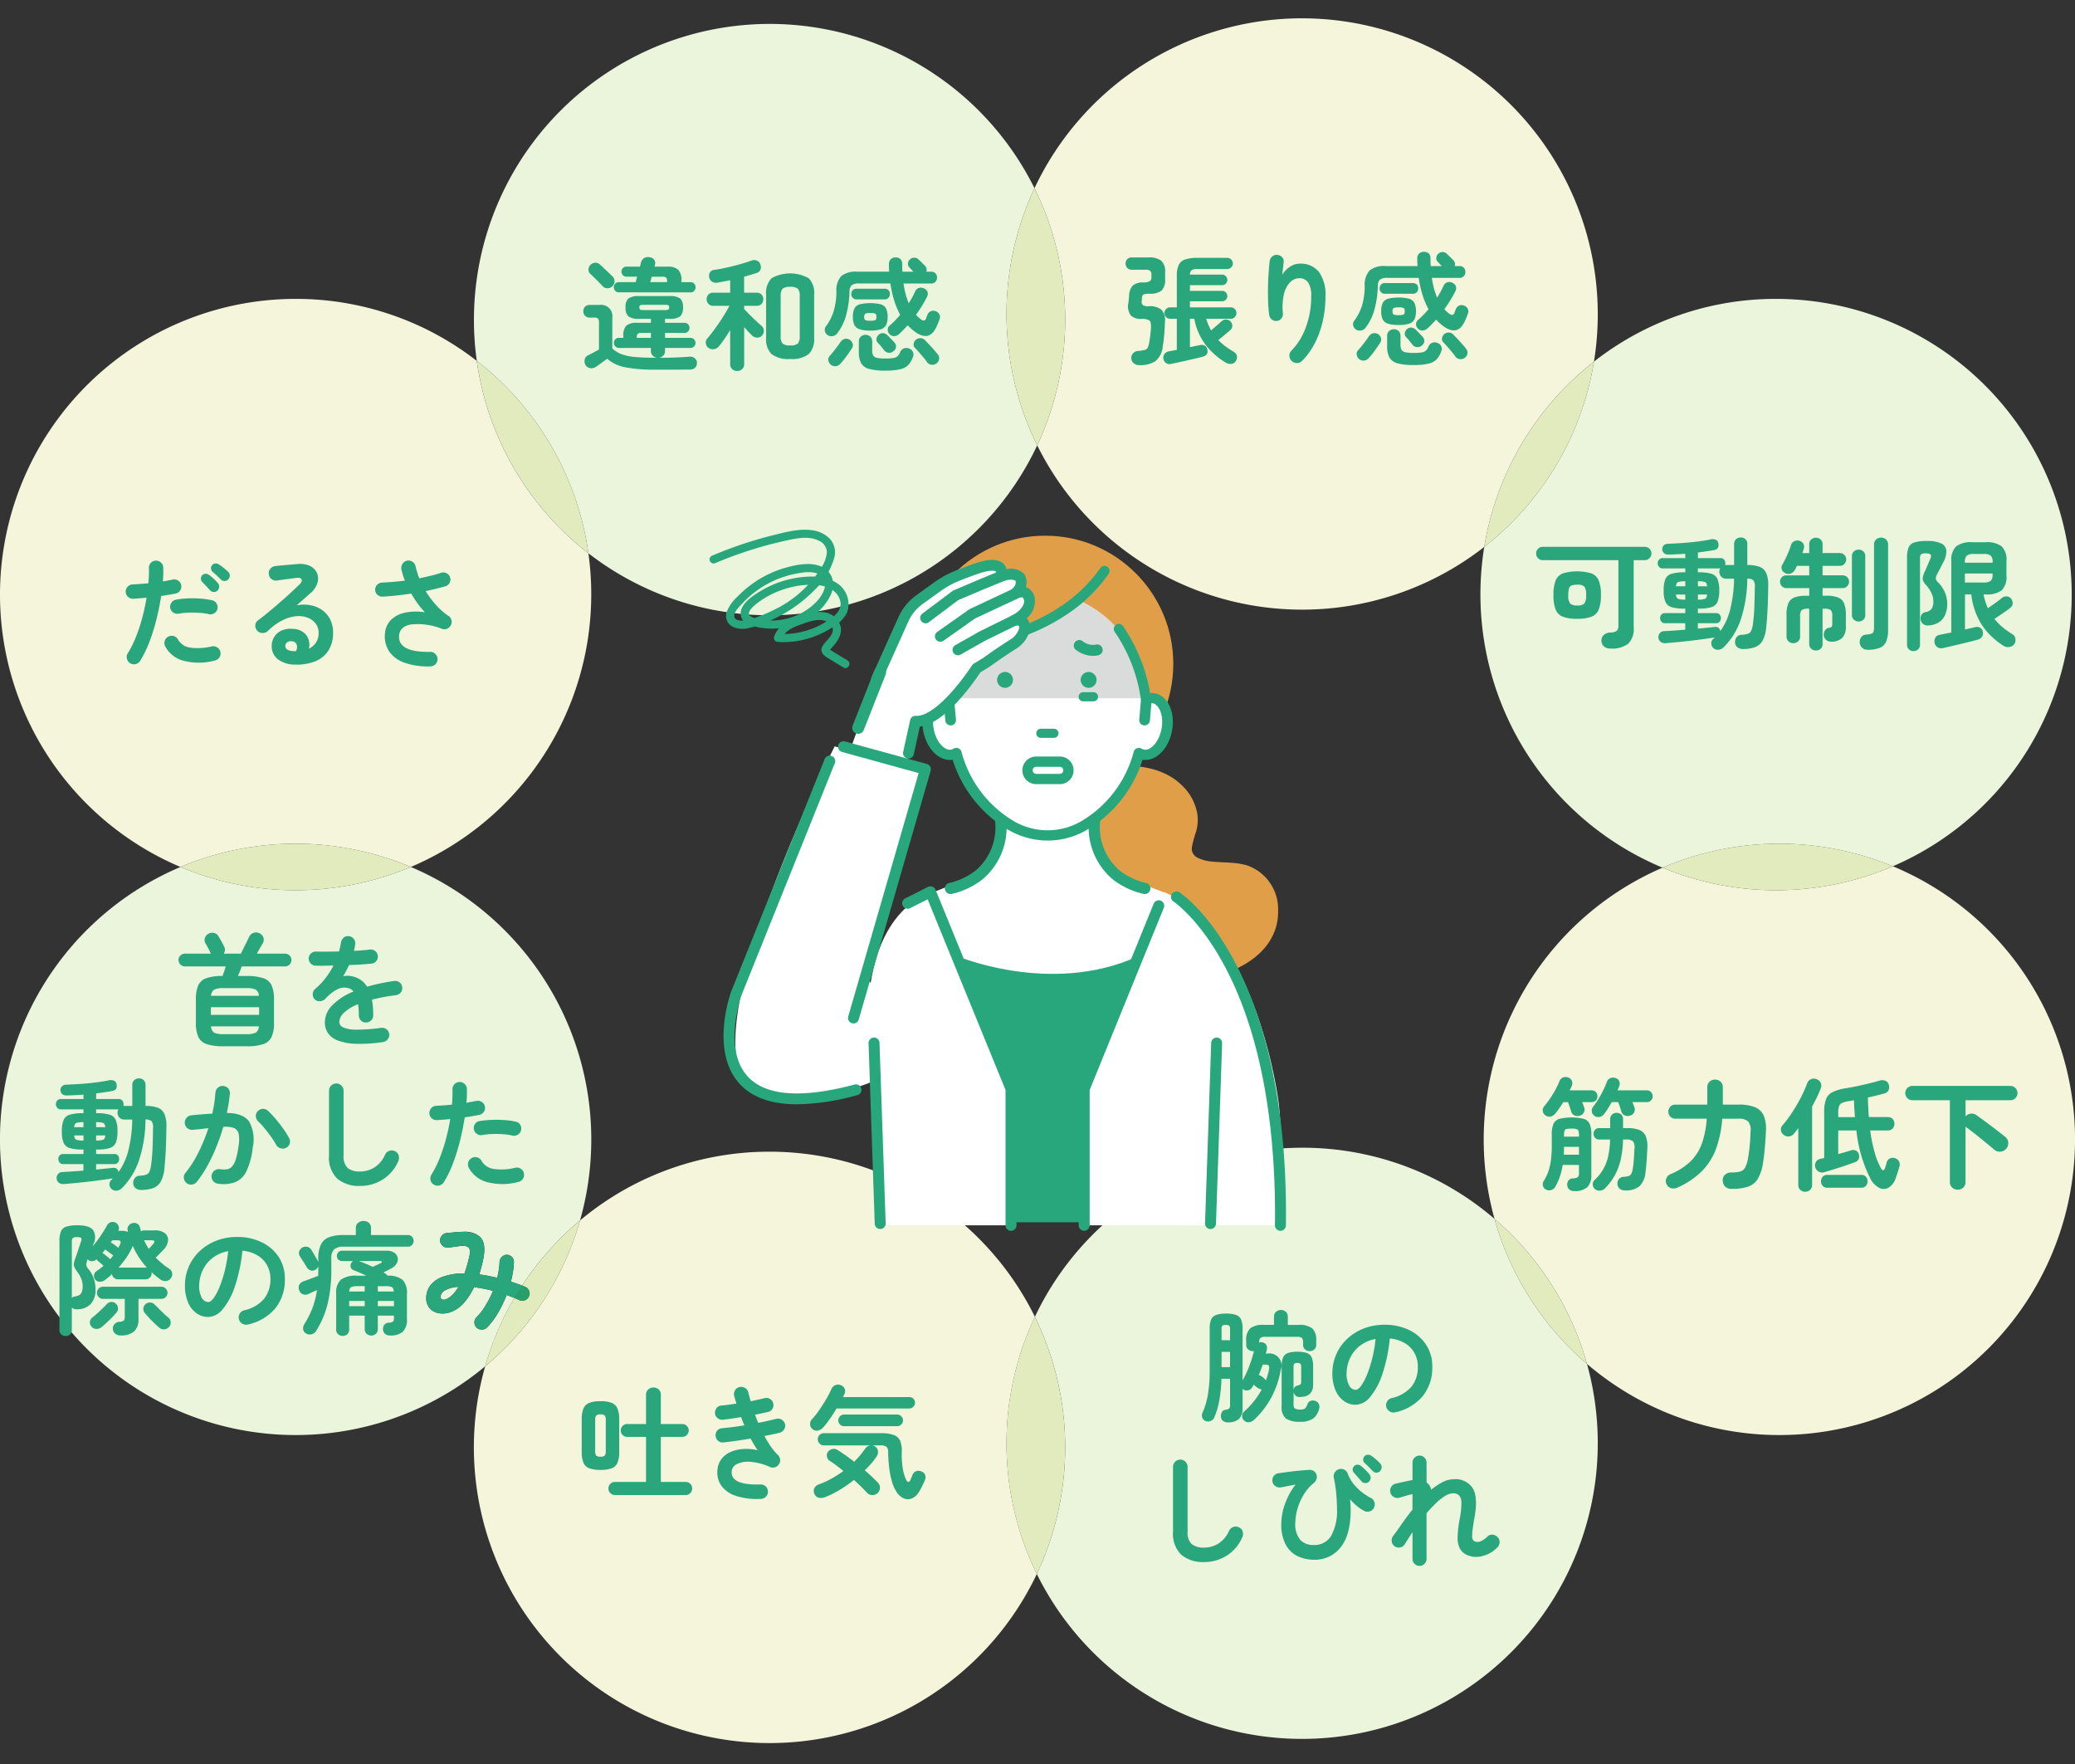 <svg xmlns="http://www.w3.org/2000/svg" xmlns:xlink="http://www.w3.org/1999/xlink" width="340" height="289" viewBox="0 0 340 289">
  <rect x="0" y="0" width="340" height="289" fill="#333333" stroke="none"/>
  <defs>
    <clipPath id="clip-path">
      <rect id="長方形_5312" data-name="長方形 5312" width="340" height="289" transform="translate(480 2378)" fill="#e2e2e2"/>
    </clipPath>
  </defs>
  <g id="マスクグループ_10834" data-name="マスクグループ 10834" transform="translate(-480 -2378)" clip-path="url(#clip-path)">
    <g id="アートワーク_117" data-name="アートワーク 117" transform="translate(650 2522.284)">
      <g id="グループ_38586" data-name="グループ 38586" transform="translate(-170 -141.285)">
        <path id="パス_91161" data-name="パス 91161" d="M48.442,40.681a48.45,48.45,0,0,0-18.869,93.071,48.6,48.6,0,0,1,37.739,0,48.527,48.527,0,0,0,29.1-51.394,48.4,48.4,0,0,1-18.292-31.52A48.238,48.238,0,0,0,48.442,40.681" transform="translate(0 5.287)" fill="beige"/>
        <path id="パス_91162" data-name="パス 91162" d="M18.966,95.441a1.174,1.174,0,0,1-.538-.736,1.121,1.121,0,0,1,.14-.895,17.306,17.306,0,0,0,1.372-2.764A27.4,27.4,0,0,0,20.964,87.9q.429-1.631.687-3.2-.578.061-1.123.1c-.366.027-.706.053-1.025.08a1.231,1.231,0,0,1-.864-.288,1.126,1.126,0,0,1-.409-.806,1.207,1.207,0,0,1,.3-.866,1.092,1.092,0,0,1,.815-.388c.4-.026.818-.053,1.263-.08s.892-.066,1.342-.119q.059-.676.08-1.293t0-1.173a1.165,1.165,0,0,1,.3-.855,1.1,1.1,0,0,1,.816-.379,1.154,1.154,0,0,1,.855.308,1.14,1.14,0,0,1,.377.825,19.358,19.358,0,0,1-.06,2.268c.292-.053.574-.1.845-.149s.52-.1.746-.149a1.194,1.194,0,0,1,.905.159,1.1,1.1,0,0,1,.506.736,1.164,1.164,0,0,1-.914,1.392c-.331.066-.695.132-1.094.2s-.821.132-1.272.2q-.28,1.81-.756,3.749a32.126,32.126,0,0,1-1.153,3.719A18.222,18.222,0,0,1,20.6,95.043a1.163,1.163,0,0,1-.736.537A1.115,1.115,0,0,1,18.966,95.441ZM32.808,95a9.975,9.975,0,0,1-5.081.04A4.75,4.75,0,0,1,24.714,92.7a1.225,1.225,0,0,1-.09-.905,1.114,1.114,0,0,1,.567-.706,1.177,1.177,0,0,1,1.61.477,2.661,2.661,0,0,0,1.989,1.313,9.308,9.308,0,0,0,3.54-.2,1.16,1.16,0,0,1,.895.168,1.14,1.14,0,0,1,.518.747,1.165,1.165,0,0,1-.168.9A1.154,1.154,0,0,1,32.808,95Zm-.955-7.6a9.672,9.672,0,0,0-1.551-.218,16.921,16.921,0,0,0-1.76-.031,11.23,11.23,0,0,0-1.641.169,1.163,1.163,0,0,1-.875-.19,1.144,1.144,0,0,1-.5-.725,1.2,1.2,0,0,1,.19-.885,1.076,1.076,0,0,1,.747-.488,13.167,13.167,0,0,1,1.979-.218,17.917,17.917,0,0,1,2.077.04,12.7,12.7,0,0,1,1.889.278,1.06,1.06,0,0,1,.706.518,1.205,1.205,0,0,1,.149.895,1.123,1.123,0,0,1-.536.706A1.169,1.169,0,0,1,31.853,87.407Zm1.411-3.859a.814.814,0,0,1-.627.219.855.855,0,0,1-.606-.278c-.158-.185-.362-.411-.607-.676s-.467-.5-.667-.7a.733.733,0,0,1-.208-.516.787.787,0,0,1,.228-.576.769.769,0,0,1,.538-.229.878.878,0,0,1,.576.189,6.615,6.615,0,0,1,.736.607,7.6,7.6,0,0,1,.7.725.793.793,0,0,1,.218.607A.976.976,0,0,1,33.264,83.548Zm.557-1.809q-.258-.278-.657-.646c-.264-.245-.5-.454-.716-.627a.851.851,0,0,1-.237-.516.718.718,0,0,1,.179-.576.731.731,0,0,1,.518-.269.84.84,0,0,1,.576.149,6.821,6.821,0,0,1,.785.556,9.539,9.539,0,0,1,.746.657.872.872,0,0,1,.268.607.861.861,0,0,1-.247.627.841.841,0,0,1-1.214.04Z" transform="translate(2.369 10.22)" fill="#29a67c"/>
        <path id="パス_91163" data-name="パス 91163" d="M43.57,95.6a4.618,4.618,0,0,1-2.853-.876,2.668,2.668,0,0,1-1-2.286,2.7,2.7,0,0,1,1.711-2.457,3.574,3.574,0,0,1,1.77-.228,2.8,2.8,0,0,1,2.227,1.084,2.7,2.7,0,0,1,.379,2.157,2.746,2.746,0,0,0,1.59-2.664,2.365,2.365,0,0,0-.446-1.4,2.913,2.913,0,0,0-1.253-.974,4.054,4.054,0,0,0-1.86-.289,6.212,6.212,0,0,0-2.267.627,9.322,9.322,0,0,0-2.486,1.8,1.22,1.22,0,0,1-.895.328,1.126,1.126,0,0,1-.876-.408,1.184,1.184,0,0,1-.287-.864.979.979,0,0,1,.407-.766q1.232-.934,2.467-1.979t2.356-2.059q1.124-1.014,1.979-1.849.537-.519.368-.855c-.113-.226-.4-.305-.866-.24s-.964.12-1.54.2-1.119.153-1.622.218a1.1,1.1,0,0,1-.875-.218,1.125,1.125,0,0,1-.459-.8,1.077,1.077,0,0,1,.219-.864,1.21,1.21,0,0,1,.8-.468c.293-.04.66-.079,1.1-.119s.9-.08,1.372-.12l1.2-.1a3.815,3.815,0,0,1,2.107.338,2.32,2.32,0,0,1,1.113,1.184,2.379,2.379,0,0,1,.031,1.62,3.689,3.689,0,0,1-1.144,1.651c-.266.225-.6.518-1,.875s-.818.723-1.243,1.094A6.056,6.056,0,0,1,46,85.862a4.864,4.864,0,0,1,1.919.766,4.152,4.152,0,0,1,1.344,1.522,4.7,4.7,0,0,1,.5,2.217,5.248,5.248,0,0,1-.8,2.993,4.58,4.58,0,0,1-2.188,1.73A8.213,8.213,0,0,1,43.57,95.6Zm-.357-2.207h.119l.149.009.209-.009a1.423,1.423,0,0,0,.1-1.095.842.842,0,0,0-.715-.516,1.191,1.191,0,0,0-.785.129.746.746,0,0,0-.349.607Q41.919,93.311,43.213,93.391Z" transform="translate(4.811 10.282)" fill="#29a67c"/>
        <path id="パス_91164" data-name="パス 91164" d="M63.464,95.961a11.621,11.621,0,0,1-4.267-.607,5.031,5.031,0,0,1-2.5-1.84,4.429,4.429,0,0,1-.7-2.8,3.527,3.527,0,0,1,1-2.377,4.67,4.67,0,0,1,2.357-1.193,9.066,9.066,0,0,1,3.2-.05,13.531,13.531,0,0,1-1.145-1.372,17.839,17.839,0,0,1-1.1-1.69q-1.175.178-2.357.308t-2.316.189a1.183,1.183,0,0,1-.855-.289,1.072,1.072,0,0,1-.379-.8,1.1,1.1,0,0,1,.319-.845,1.194,1.194,0,0,1,.836-.368q.873-.039,1.819-.119t1.9-.2a9.419,9.419,0,0,1-.338-.945q-.141-.468-.24-.905a1.253,1.253,0,0,1,.18-.895,1.093,1.093,0,0,1,.734-.518,1.148,1.148,0,0,1,.905.179,1.175,1.175,0,0,1,.507.756,13.432,13.432,0,0,0,.6,1.949q.973-.2,1.879-.417t1.68-.478a1.136,1.136,0,0,1,.905.06,1.163,1.163,0,0,1,.516,1.571,1.205,1.205,0,0,1-.706.577q-.736.2-1.54.4t-1.681.379a15.227,15.227,0,0,0,1.69,2.276,10.979,10.979,0,0,0,2.049,1.8,1.169,1.169,0,0,1,.488.677,1.132,1.132,0,0,1-.092.815,1.24,1.24,0,0,1-.6.586,1.055,1.055,0,0,1-.816.051,10.842,10.842,0,0,0-5.14-.737q-1.839.358-1.939,1.85-.18,2.725,5.092,2.645a1.087,1.087,0,0,1,.845.328,1.228,1.228,0,0,1,.367.845,1.17,1.17,0,0,1-.338.845A1.193,1.193,0,0,1,63.464,95.961Z" transform="translate(7.072 10.217)" fill="#29a67c"/>
        <path id="パス_91165" data-name="パス 91165" d="M117.166.813A48.487,48.487,0,0,0,69.192,56.019,48.405,48.405,0,0,1,87.484,87.539,48.458,48.458,0,0,0,161.02,69.858a48.558,48.558,0,0,1-.444-42.124A48.44,48.44,0,0,0,117.166.813" transform="translate(8.932 0.106)" fill="#eaf5dc"/>
        <path id="パス_91166" data-name="パス 91166" d="M69.138,49.669A48.4,48.4,0,0,0,87.43,81.189,48.405,48.405,0,0,0,69.138,49.669" transform="translate(8.986 6.455)" fill="#e1ebbe"/>
        <path id="パス_91167" data-name="パス 91167" d="M96.38,53.065a24.881,24.881,0,0,1-4.912-.388,6.2,6.2,0,0,1-2.964-1.4c-.185.132-.4.292-.655.477s-.495.358-.727.518-.408.278-.528.357a1.2,1.2,0,0,1-.894.18.985.985,0,0,1-.757-.518,1.246,1.246,0,0,1-.128-.9.925.925,0,0,1,.547-.667c.2-.106.472-.252.824-.437s.673-.358.966-.518v-4.4A1.064,1.064,0,0,0,87,44.712a.812.812,0,0,0-.627-.18h-.755a.984.984,0,0,1-.757-.3,1.112,1.112,0,0,1,0-1.471.984.984,0,0,1,.757-.3h1.631a1.846,1.846,0,0,1,2.088,2.088V49.6a4.8,4.8,0,0,0,1.5.925,8.4,8.4,0,0,0,2.167.458q1.324.129,3.372.129h.338a1.19,1.19,0,0,1-.746-.339,1.052,1.052,0,0,1-.308-.794V49.5h-5.27a.748.748,0,0,1-.557-.249.822.822,0,0,1-.238-.586.794.794,0,0,1,.238-.577.766.766,0,0,1,.557-.237h.757V47.5a2.259,2.259,0,0,1,.476-1.641,2.54,2.54,0,0,1,1.771-.468h2.267v-.657H93.715a2.772,2.772,0,0,1-1.739-.4,1.872,1.872,0,0,1-.468-1.471,1.836,1.836,0,0,1,.468-1.461,2.828,2.828,0,0,1,1.739-.389h4.992a2.829,2.829,0,0,1,1.75.389,1.861,1.861,0,0,1,.457,1.461,1.9,1.9,0,0,1-.457,1.471,2.773,2.773,0,0,1-1.75.4h-.734v.657h3.219a.74.74,0,0,1,.567.249.839.839,0,0,1,.229.586.814.814,0,0,1-.229.567.736.736,0,0,1-.567.249H97.973v.816h4.175a.812.812,0,0,1,.815.815.822.822,0,0,1-.238.586.769.769,0,0,1-.576.249H97.973v.478a1.064,1.064,0,0,1-.3.794,1.166,1.166,0,0,1-.755.339q1.612,0,2.853-.05c.828-.033,1.563-.077,2.2-.129a1.164,1.164,0,0,1,.885.259.951.951,0,0,1,.349.755,1.1,1.1,0,0,1-.289.785,1.187,1.187,0,0,1-.905.308q-.6,0-1.362.01t-1.563.01h-2.7ZM89.32,39.421a1.1,1.1,0,0,1-.806.308,1.041,1.041,0,0,1-.785-.368c-.158-.172-.362-.384-.607-.636s-.494-.5-.746-.746-.463-.447-.636-.607a.858.858,0,0,1-.308-.7,1.131,1.131,0,0,1,.289-.736,1.2,1.2,0,0,1,.755-.388.994.994,0,0,1,.8.269q.258.219.664.606c.273.259.54.514.806.766s.478.458.637.617a1.08,1.08,0,0,1,.318.815A1.13,1.13,0,0,1,89.32,39.421Zm1.053.974a.741.741,0,0,1-.556-.249.84.84,0,0,1,0-1.173.75.75,0,0,1,.556-.249h2.8c.027-.105.06-.238.1-.4s.086-.324.139-.5h-1.77a.749.749,0,0,1-.588-.259A.85.85,0,0,1,90.832,37a.82.82,0,0,1,.227-.567.766.766,0,0,1,.588-.249h2.227a3.536,3.536,0,0,1,.09-.388,2.355,2.355,0,0,0,.068-.288,1.174,1.174,0,0,1,.528-.727,1.262,1.262,0,0,1,.905-.129,1.026,1.026,0,0,1,.746.427.965.965,0,0,1,.111.806l-.08.3h2.128a2.46,2.46,0,0,1,1.771.518,2.329,2.329,0,0,1,.516,1.69v.338h1.531a.744.744,0,0,1,.567.249.871.871,0,0,1,0,1.173.736.736,0,0,1-.567.249Zm2.984,7.459h2.306v-.816H94.132a.969.969,0,0,0-.625.139.848.848,0,0,0-.149.6ZM94.393,43.3h3.639a.909.909,0,0,0,.506-.089.438.438,0,0,0,.11-.348.4.4,0,0,0-.11-.338,1,1,0,0,0-.506-.08H94.393a1.02,1.02,0,0,0-.5.08.384.384,0,0,0-.119.338.416.416,0,0,0,.119.348A.923.923,0,0,0,94.393,43.3Zm1.172-4.574h2.745v-.139a.883.883,0,0,0-.149-.607.922.922,0,0,0-.627-.149H95.8c-.053.173-.1.338-.139.5S95.591,38.62,95.565,38.725Z" transform="translate(10.994 4.499)" fill="#29a67c"/>
        <path id="パス_91168" data-name="パス 91168" d="M107.476,53.226a1.134,1.134,0,0,1-.806-.307,1.106,1.106,0,0,1-.329-.845V46.525q-.476.776-.965,1.481t-.885,1.183a1.283,1.283,0,0,1-.806.458,1.159,1.159,0,0,1-.885-.2,1.086,1.086,0,0,1-.446-.736.962.962,0,0,1,.247-.816q.4-.456.9-1.123t1.014-1.422q.519-.756.964-1.492t.746-1.313h-2.684a.985.985,0,0,1-.765-.318,1.146,1.146,0,0,1,0-1.522,1,1,0,0,1,.765-.307h2.8V38.35c-.371.08-.733.153-1.084.219s-.68.127-.984.18a1.289,1.289,0,0,1-.875-.139,1.139,1.139,0,0,1-.357-1.542.886.886,0,0,1,.676-.407q.636-.08,1.461-.25c.549-.112,1.114-.241,1.69-.386s1.128-.3,1.651-.459.964-.3,1.321-.436a1.214,1.214,0,0,1,.877.009.991.991,0,0,1,.576.627,1.228,1.228,0,0,1,.01.854.931.931,0,0,1-.607.538q-.817.278-2.068.616V40.4H110.7a1.025,1.025,0,0,1,.786.307,1.152,1.152,0,0,1,0,1.522,1.012,1.012,0,0,1-.786.318H108.63v.518c.225.252.516.556.875.915s.716.7,1.075,1.034.642.59.854.775a1.075,1.075,0,0,1,.419.775,1.088,1.088,0,0,1-.28.835,1.006,1.006,0,0,1-.786.358,1.207,1.207,0,0,1-.825-.318q-.258-.239-.6-.607c-.234-.245-.475-.514-.727-.806v6.046a1.106,1.106,0,0,1-.329.845A1.16,1.16,0,0,1,107.476,53.226Zm8.691-1.968a4.527,4.527,0,0,1-3.052-.806,3.5,3.5,0,0,1-.885-2.695v-7.04a3.468,3.468,0,0,1,.885-2.685,6.253,6.253,0,0,1,6.1,0,3.472,3.472,0,0,1,.886,2.685v7.06a3.474,3.474,0,0,1-.886,2.675A4.527,4.527,0,0,1,116.167,51.258Zm0-2.227a1.792,1.792,0,0,0,1.283-.319,1.859,1.859,0,0,0,.289-1.212V40.975a1.861,1.861,0,0,0-.289-1.212,1.8,1.8,0,0,0-1.283-.319,1.759,1.759,0,0,0-1.262.319,1.861,1.861,0,0,0-.289,1.212V47.5a1.859,1.859,0,0,0,.289,1.212A1.754,1.754,0,0,0,116.167,49.031Z" transform="translate(13.301 4.556)" fill="#29a67c"/>
        <path id="パス_91169" data-name="パス 91169" d="M120.029,47.369a1,1,0,0,1-.417-.655.909.909,0,0,1,.18-.756,8.109,8.109,0,0,0,1.253-2.437,11.2,11.2,0,0,0,.457-3.29,3.494,3.494,0,0,1,.794-2.5,3.766,3.766,0,0,1,2.627-.725h5.23c-.012-.185-.024-.379-.031-.577s-.009-.4-.009-.6a1.121,1.121,0,0,1,.259-.825,1.05,1.05,0,0,1,.774-.329,1.106,1.106,0,0,1,.845.259,1.057,1.057,0,0,1,.289.8c0,.212,0,.425.011.636s.016.425.028.637h1.81l-.676-.716a.8.8,0,0,1-.218-.657,1.019,1.019,0,0,1,.3-.636,1.071,1.071,0,0,1,.667-.288.931.931,0,0,1,.706.249c.079.067.193.173.346.318s.3.292.449.437.251.253.318.319a1.115,1.115,0,0,1,.25.458.816.816,0,0,1-.032.518h.8a.9.9,0,0,1,.706.278.976.976,0,0,1,.247.676,1.017,1.017,0,0,1-.247.687.884.884,0,0,1-.706.288H132.5a13.131,13.131,0,0,0,.855,3.241,14.7,14.7,0,0,0,1.053-1.929.978.978,0,0,1,.618-.586,1.065,1.065,0,0,1,.834.089.947.947,0,0,1,.576.588,1.03,1.03,0,0,1-.079.785q-.378.736-.835,1.481t-.975,1.462a4.728,4.728,0,0,0,.857.775q.576.417.815-.219l.09-.259.107-.278a1.013,1.013,0,0,1,.519-.586,1,1,0,0,1,.815-.031,1.07,1.07,0,0,1,.618.5.962.962,0,0,1,.04.815q-.1.3-.241.636t-.278.637q-1.132,2.446-3.42.854a7.587,7.587,0,0,1-1.271-1.133c-.241.252-.475.5-.706.746s-.468.475-.706.686a1.253,1.253,0,0,1-.8.349.943.943,0,0,1-.794-.349.955.955,0,0,1-.278-.725.874.874,0,0,1,.337-.666q.417-.359.854-.806t.857-.945A12.353,12.353,0,0,1,131,41.8a18.311,18.311,0,0,1-.647-2.863H125.28a1.989,1.989,0,0,0-1.294.3,1.569,1.569,0,0,0-.337,1.114,16.576,16.576,0,0,1-.516,3.66,8.655,8.655,0,0,1-1.493,3.1,1.2,1.2,0,0,1-.746.449A1.1,1.1,0,0,1,120.029,47.369Zm.539,4.853a1.1,1.1,0,0,1-.38-.7.854.854,0,0,1,.238-.736c.172-.185.373-.42.6-.705s.449-.574.667-.866.386-.53.505-.715a1.131,1.131,0,0,1,.687-.488,1.114,1.114,0,0,1,1.285.785.928.928,0,0,1-.162.816q-.358.558-.873,1.272a11.3,11.3,0,0,1-.956,1.174,1.147,1.147,0,0,1-.775.427A1.076,1.076,0,0,1,120.568,52.222Zm4.255-10.68a.819.819,0,0,1-.647-.259.957.957,0,0,1,0-1.243.84.84,0,0,1,.647-.247h4.553a.861.861,0,0,1,.667.247.957.957,0,0,1,0,1.243.839.839,0,0,1-.667.259Zm2.226,5.112a5.637,5.637,0,0,1-1.719-.209,1.432,1.432,0,0,1-.876-.7,2.988,2.988,0,0,1-.247-1.342,3.048,3.048,0,0,1,.247-1.363,1.39,1.39,0,0,1,.876-.686,7.58,7.58,0,0,1,3.45,0,1.39,1.39,0,0,1,.864.686,3.045,3.045,0,0,1,.25,1.363,2.986,2.986,0,0,1-.25,1.342,1.434,1.434,0,0,1-.864.7A5.626,5.626,0,0,1,127.05,46.653Zm2.448,6.562a9.661,9.661,0,0,1-2.615-.278,2.121,2.121,0,0,1-1.324-.945,3.8,3.8,0,0,1-.377-1.86V48.443a1.017,1.017,0,0,1,.329-.806,1.124,1.124,0,0,1,.766-.288,1.11,1.11,0,0,1,.774.288,1.03,1.03,0,0,1,.319.806v1.451a1.751,1.751,0,0,0,.158.826.9.9,0,0,0,.627.4,6.6,6.6,0,0,0,1.4.11,7.511,7.511,0,0,0,1.342-.089,1.224,1.224,0,0,0,.666-.32,2.138,2.138,0,0,0,.4-.645,1.02,1.02,0,0,1,.6-.6,1.132,1.132,0,0,1,.857.019,1.04,1.04,0,0,1,.616.537,1.025,1.025,0,0,1,.02.816,3.777,3.777,0,0,1-.766,1.332,2.687,2.687,0,0,1-1.353.716A10.637,10.637,0,0,1,129.5,53.215Zm-2.448-8.173a2.153,2.153,0,0,0,.817-.1c.132-.066.2-.245.2-.537s-.067-.454-.2-.528a2,2,0,0,0-.817-.108,1.906,1.906,0,0,0-.794.108q-.2.11-.2.528c0,.292.067.471.2.537A2.057,2.057,0,0,0,127.05,45.042Zm3.779,5.011a1.04,1.04,0,0,1-.755.229,1.028,1.028,0,0,1-.737-.389c-.132-.172-.307-.394-.525-.666a5.447,5.447,0,0,0-.547-.607.731.731,0,0,1-.18-.677,1.058,1.058,0,0,1,.377-.636,1.009,1.009,0,0,1,.706-.228,1.126,1.126,0,0,1,.687.328c.158.147.346.336.567.567s.406.435.565.607a.939.939,0,0,1-.159,1.471Zm7.08,1.97a1.089,1.089,0,0,1-.815.228.974.974,0,0,1-.718-.408,8.592,8.592,0,0,0-.556-.725c-.238-.285-.488-.577-.746-.875s-.488-.548-.686-.747a.747.747,0,0,1-.219-.676,1.046,1.046,0,0,1,.358-.657,1.122,1.122,0,0,1,.756-.269,1.047,1.047,0,0,1,.736.329q.3.3.706.736c.271.293.534.581.785.866s.451.527.6.725a.97.97,0,0,1,.229.756A1.065,1.065,0,0,1,137.909,52.023Z" transform="translate(15.544 4.507)" fill="#29a67c"/>
        <path id="パス_91170" data-name="パス 91170" d="M193.866,0a48.449,48.449,0,0,0-43.855,27.839,48.548,48.548,0,0,1,.444,42.124A48.458,48.458,0,0,0,223.708,86.6a48.412,48.412,0,0,1,17.974-30.354A48.489,48.489,0,0,0,193.866,0" transform="translate(19.497)" fill="beige"/>
        <path id="パス_91171" data-name="パス 91171" d="M150.539,24.637a48.558,48.558,0,0,0,.444,42.124,48.548,48.548,0,0,0-.444-42.124" transform="translate(18.969 3.202)" fill="#e1ebbe"/>
        <path id="パス_91172" data-name="パス 91172" d="M165.471,52.317a1.356,1.356,0,0,1-.916-.308,1.156,1.156,0,0,1-.4-.825,1.1,1.1,0,0,1,.288-.806,1.217,1.217,0,0,1,.864-.388,5.733,5.733,0,0,0,1.055-.159.738.738,0,0,0,.477-.368,3.011,3.011,0,0,0,.238-.765q.1-.537.19-1.233c.059-.464.1-.934.108-1.412.027-.544-.062-.9-.269-1.064a2.237,2.237,0,0,0-1.283-.247,2.413,2.413,0,0,1-1.73-.538,2.509,2.509,0,0,1-.417-2.049c.025-.211.05-.424.069-.636s.037-.41.05-.6a2.445,2.445,0,0,1,.636-1.671,2.5,2.5,0,0,1,1.69-.478,2.316,2.316,0,0,0,.984-.168.633.633,0,0,0,.349-.626v-.458a.836.836,0,0,0-.209-.657,1.251,1.251,0,0,0-.785-.179h-2.208a.961.961,0,0,1-.766-.308,1.046,1.046,0,0,1-.268-.706,1.009,1.009,0,0,1,.268-.7.978.978,0,0,1,.766-.3h2.8a3.094,3.094,0,0,1,2,.537,2.347,2.347,0,0,1,.645,1.889v1.134a2.444,2.444,0,0,1-.576,1.869,2.99,2.99,0,0,1-1.99.516,2.729,2.729,0,0,0-.934.11q-.258.11-.3.567,0,.159-.01.3l-.031.259a.765.765,0,0,0,.189.636,1.724,1.724,0,0,0,.985.179,3.039,3.039,0,0,1,2.059.566,2.393,2.393,0,0,1,.585,1.92q-.039,1.175-.129,2.237t-.249,1.919a3.431,3.431,0,0,1-1.214,2.377A4.626,4.626,0,0,1,165.471,52.317Zm5.289-.219a1.122,1.122,0,0,1-.886-.108,1.044,1.044,0,0,1-.446-.686.969.969,0,0,1,.149-.806,1.159,1.159,0,0,1,.765-.447l1.272-.238V44.72h-1.093a.935.935,0,0,1-.657-1.6.917.917,0,0,1,.657-.268h1.093V37.66a4.141,4.141,0,0,1,.3-1.73,1.782,1.782,0,0,1,1.024-.915,5.909,5.909,0,0,1,2.038-.278h4.932a.915.915,0,0,1,0,1.829h-4.932a1.674,1.674,0,0,0-.934.189.9.9,0,0,0-.278.727h5.27a.81.81,0,0,1,.606.258.861.861,0,0,1,.25.617.851.851,0,0,1-.855.855h-5.27v.934h5.27a.855.855,0,1,1,0,1.711h-5.27v.994h6.7a.882.882,0,0,1,.647.268.907.907,0,0,1,.268.667.919.919,0,0,1-.268.657.866.866,0,0,1-.647.278h-4.036c.106.345.225.677.358.994a9.612,9.612,0,0,0,.437.914c.266-.225.573-.489.925-.8l.845-.736a.987.987,0,0,1,.746-.249,1,1,0,0,1,.705.348.981.981,0,0,1,.259.716.93.93,0,0,1-.338.676q-.2.18-.557.478c-.24.2-.48.4-.725.6s-.468.379-.667.538a8.285,8.285,0,0,0,1.163,1.034,16.48,16.48,0,0,0,1.383.915,1,1,0,0,1,.488.666,1.075,1.075,0,0,1-.171.826.946.946,0,0,1-.746.467,1.406,1.406,0,0,1-.905-.209,11.883,11.883,0,0,1-3.35-2.982,10.038,10.038,0,0,1-1.8-4.2h-.716v4.653q.456-.1.855-.179t.715-.139a1.182,1.182,0,0,1,.855.069.846.846,0,0,1,.417.627q.239.954-.835,1.212-.615.159-1.531.368t-1.85.418C171.767,51.89,171.224,52.005,170.76,52.1Z" transform="translate(21.214 4.507)" fill="#29a67c"/>
        <path id="パス_91173" data-name="パス 91173" d="M187.765,51.69a1.207,1.207,0,0,1-.386-.835,1.069,1.069,0,0,1,.328-.855,10.735,10.735,0,0,0,2.376-3.859,14.419,14.419,0,0,0,.866-5.07,3.938,3.938,0,0,0-.5-2.249,1.691,1.691,0,0,0-1.47-.695,2.094,2.094,0,0,0-1.472.645,4.03,4.03,0,0,0-1.015,1.92,9.607,9.607,0,0,0-.179,3.2,1.137,1.137,0,0,1-.249.825,1.027,1.027,0,0,1-.746.408,1.115,1.115,0,0,1-.825-.24,1.158,1.158,0,0,1-.428-.736,22.4,22.4,0,0,1-.179-2.277q-.041-1.242-.01-2.486t.11-2.307q.08-1.063.158-1.759a1.125,1.125,0,0,1,.438-.775,1.1,1.1,0,0,1,.855-.24,1.142,1.142,0,0,1,.785.418,1.074,1.074,0,0,1,.209.876q-.041.358-.11.914c-.046.371-.082.723-.11,1.054a4.044,4.044,0,0,1,1.233-1.3,2.828,2.828,0,0,1,1.611-.527,3.746,3.746,0,0,1,3.181,1.382,6.4,6.4,0,0,1,1.055,3.948,18.477,18.477,0,0,1-.428,3.987,15.408,15.408,0,0,1-1.272,3.619,11.7,11.7,0,0,1-2.119,2.974,1.146,1.146,0,0,1-.845.367A1.183,1.183,0,0,1,187.765,51.69Z" transform="translate(23.897 4.458)" fill="#29a67c"/>
        <path id="パス_91174" data-name="パス 91174" d="M196.642,46.555a1,1,0,0,1-.418-.657.911.911,0,0,1,.18-.756,8.073,8.073,0,0,0,1.252-2.436,11.267,11.267,0,0,0,.459-3.29,3.483,3.483,0,0,1,.794-2.5,3.757,3.757,0,0,1,2.625-.727h5.231c-.014-.185-.024-.377-.031-.575s-.009-.4-.009-.6a1.111,1.111,0,0,1,.259-.825,1.047,1.047,0,0,1,.775-.328,1.109,1.109,0,0,1,.845.258,1.055,1.055,0,0,1,.289.8c0,.212,0,.425.009.636s.017.425.031.636h1.809l-.676-.715a.8.8,0,0,1-.219-.657,1.031,1.031,0,0,1,.3-.636,1.077,1.077,0,0,1,.667-.288.934.934,0,0,1,.706.249c.079.066.2.172.347.318s.3.293.449.438l.318.318a1.106,1.106,0,0,1,.249.458.819.819,0,0,1-.029.516h.8a.9.9,0,0,1,.706.279.982.982,0,0,1,.247.676,1.018,1.018,0,0,1-.247.686.883.883,0,0,1-.706.289h-4.535a13.13,13.13,0,0,0,.855,3.241,14.7,14.7,0,0,0,1.053-1.929.984.984,0,0,1,.617-.586,1.067,1.067,0,0,1,.836.089.951.951,0,0,1,.575.588,1.025,1.025,0,0,1-.079.785q-.378.736-.835,1.481t-.975,1.461a4.684,4.684,0,0,0,.855.776q.578.417.816-.219l.089-.259.11-.278a1.013,1.013,0,0,1,1.332-.617,1.063,1.063,0,0,1,.617.5.961.961,0,0,1,.04.816q-.1.3-.238.637c-.093.225-.185.436-.279.636q-1.132,2.444-3.42.854a7.643,7.643,0,0,1-1.272-1.133l-.706.746q-.347.368-.706.687a1.245,1.245,0,0,1-.8.347.949.949,0,0,1-.8-.347.96.96,0,0,1-.278-.727.881.881,0,0,1,.338-.667q.419-.358.855-.806t.854-.945a12.306,12.306,0,0,1-.964-2.267,18.286,18.286,0,0,1-.645-2.863h-5.072a1.973,1.973,0,0,0-1.293.3,1.563,1.563,0,0,0-.338,1.113,16.444,16.444,0,0,1-.518,3.66,8.675,8.675,0,0,1-1.49,3.1,1.2,1.2,0,0,1-.747.446A1.092,1.092,0,0,1,196.642,46.555Zm.537,4.853a1.112,1.112,0,0,1-.379-.7.854.854,0,0,1,.238-.736q.259-.28.6-.706t.667-.866q.327-.437.506-.716a1.128,1.128,0,0,1,.686-.487,1.077,1.077,0,0,1,.806.149,1.064,1.064,0,0,1,.478.636.928.928,0,0,1-.16.816q-.358.558-.875,1.272a11.183,11.183,0,0,1-.955,1.174,1.149,1.149,0,0,1-.775.427A1.077,1.077,0,0,1,197.179,51.409Zm4.255-10.68a.813.813,0,0,1-.645-.259.892.892,0,0,1-.229-.616.882.882,0,0,1,.229-.626.83.83,0,0,1,.645-.249h4.554a.859.859,0,0,1,.667.249.886.886,0,0,1,.228.626.9.9,0,0,1-.228.616.841.841,0,0,1-.667.259Zm2.228,5.111a5.648,5.648,0,0,1-1.721-.208,1.425,1.425,0,0,1-.875-.7,2.987,2.987,0,0,1-.249-1.342,3.046,3.046,0,0,1,.249-1.363,1.394,1.394,0,0,1,.875-.686,7.585,7.585,0,0,1,3.451,0,1.4,1.4,0,0,1,.866.686,3.064,3.064,0,0,1,.247,1.363,3,3,0,0,1-.247,1.342,1.435,1.435,0,0,1-.866.7A5.633,5.633,0,0,1,203.663,45.839Zm2.446,6.564a9.658,9.658,0,0,1-2.616-.279,2.12,2.12,0,0,1-1.323-.945,3.809,3.809,0,0,1-.377-1.86v-1.69a1.021,1.021,0,0,1,.328-.806,1.18,1.18,0,0,1,1.542,0,1.038,1.038,0,0,1,.318.806v1.453a1.734,1.734,0,0,0,.159.825.9.9,0,0,0,.626.4,6.7,6.7,0,0,0,1.4.108,7.4,7.4,0,0,0,1.342-.089,1.234,1.234,0,0,0,.667-.318,2.159,2.159,0,0,0,.4-.646,1.024,1.024,0,0,1,.6-.6,1.124,1.124,0,0,1,.855.019,1.047,1.047,0,0,1,.616.537,1.02,1.02,0,0,1,.02.816,3.777,3.777,0,0,1-.766,1.332,2.688,2.688,0,0,1-1.353.716A10.613,10.613,0,0,1,206.109,52.4Zm-2.446-8.174a2.139,2.139,0,0,0,.815-.1c.133-.067.2-.245.2-.537s-.066-.454-.2-.528a1.982,1.982,0,0,0-.815-.108,1.905,1.905,0,0,0-.8.108c-.133.073-.2.249-.2.528s.066.47.2.537A2.056,2.056,0,0,0,203.663,44.229Zm3.777,5.011a1.037,1.037,0,0,1-.756.228,1.023,1.023,0,0,1-.736-.386q-.2-.259-.527-.667a5.447,5.447,0,0,0-.547-.607.731.731,0,0,1-.179-.677,1.052,1.052,0,0,1,.377-.636,1.007,1.007,0,0,1,.706-.228,1.133,1.133,0,0,1,.686.328c.159.146.348.336.567.567s.407.434.566.606a.986.986,0,0,1,.279.766A1,1,0,0,1,207.44,49.24Zm7.08,1.968a1.093,1.093,0,0,1-.816.229.975.975,0,0,1-.715-.408,9.085,9.085,0,0,0-.557-.725c-.24-.285-.487-.577-.746-.876s-.487-.547-.686-.746a.75.75,0,0,1-.219-.676,1.052,1.052,0,0,1,.358-.657,1.116,1.116,0,0,1,.756-.268,1.05,1.05,0,0,1,.736.328q.3.3.706.736t.786.866q.376.427.6.725a.974.974,0,0,1,.229.756A1.054,1.054,0,0,1,214.521,51.209Z" transform="translate(25.501 4.402)" fill="#29a67c"/>
        <path id="パス_91175" data-name="パス 91175" d="M67.311,123.047a48.615,48.615,0,0,1-37.739,0A48.448,48.448,0,1,0,79.5,204.853a48.188,48.188,0,0,1,4.785-11.192l-.2-.082c-.358-.138-.716-.275-1.075-.407a19.726,19.726,0,0,1-1.442,2.982,11.714,11.714,0,0,1-1.759,2.328,1.2,1.2,0,0,1-.825.358h-.058a1.209,1.209,0,0,1-.808-.3,1.159,1.159,0,0,1-.377-.834,1.136,1.136,0,0,1,.316-.857,10.332,10.332,0,0,0,1.513-1.958,17.18,17.18,0,0,0,1.211-2.4,24.031,24.031,0,0,0-3.119-.6,10.74,10.74,0,0,1-1.671,2.588,5.214,5.214,0,0,1-1.992,1.431,3.946,3.946,0,0,1-1.475.3,3.479,3.479,0,0,1-.472-.032,2.641,2.641,0,0,1-1.581-.766,2.442,2.442,0,0,1-.625-1.789,3.3,3.3,0,0,1,.653-1.99,4.48,4.48,0,0,1,2.04-1.44,9.772,9.772,0,0,1,3.571-.549,25.311,25.311,0,0,0,.775-2.705c.186-.767.154-1.283-.1-1.541a1.3,1.3,0,0,0-.947-.285,4.091,4.091,0,0,0-.524.037c-.254.04-.577.085-.974.14s-.71.093-.936.119h-.058a1.232,1.232,0,0,1-.818-.3,1.139,1.139,0,0,1-.418-.815,1.2,1.2,0,0,1,.3-.866,1.156,1.156,0,0,1,.817-.408c.276-.026.621-.059,1.034-.1s.746-.066,1.011-.08c.223-.015.435-.021.637-.021a3.687,3.687,0,0,1,2.815.9q.946,1.034.487,3.42c-.092.479-.2.938-.319,1.383s-.245.872-.377,1.283c.477.053.966.13,1.471.228s1,.209,1.493.329c.106-.452.191-.894.258-1.323a10.69,10.69,0,0,0,.119-1.243,1.267,1.267,0,0,1,.349-.845,1.152,1.152,0,0,1,1.67-.02,1.085,1.085,0,0,1,.33.845,12.425,12.425,0,0,1-.15,1.581c-.087.536-.2,1.078-.348,1.62q.615.2,1.2.409.325.115.643.234a48.73,48.73,0,0,1,9.492-10.667,48.514,48.514,0,0,0-27.728-57.912" transform="translate(0 15.992)" fill="#eaf5dc"/>
        <path id="パス_91176" data-name="パス 91176" d="M45.04,119.673a48.3,48.3,0,0,0-18.869,3.813,48.615,48.615,0,0,0,37.739,0,48.3,48.3,0,0,0-18.869-3.813" transform="translate(3.401 15.554)" fill="#e1ebbe"/>
        <path id="パス_91177" data-name="パス 91177" d="M66.808,183.927a4.908,4.908,0,0,0-2.237.6,1.325,1.325,0,0,0-.687,1.015.461.461,0,0,0,.25.447.5.5,0,0,0,.232.052,1.346,1.346,0,0,0,.493-.12,3.324,3.324,0,0,0,.975-.677,5.849,5.849,0,0,0,.975-1.313" transform="translate(8.303 23.905)" fill="#eaf5dc"/>
        <path id="パス_91178" data-name="パス 91178" d="M33.266,151.188a8.454,8.454,0,0,1-2.774-.357,2.291,2.291,0,0,1-1.373-1.2,5.614,5.614,0,0,1-.388-2.3v-3.8a5.834,5.834,0,0,1,.367-2.278,2.246,2.246,0,0,1,1.323-1.212,7.642,7.642,0,0,1,2.666-.368c.106-.264.208-.547.307-.845s.176-.54.228-.727H26.941a1.049,1.049,0,0,1-1.053-1.053.99.99,0,0,1,.307-.737,1.039,1.039,0,0,1,.746-.3H31.2l-.04-.08-.04-.059q-.141-.319-.409-.826t-.427-.766a1.05,1.05,0,0,1-.05-.885,1.124,1.124,0,0,1,.607-.667,1.278,1.278,0,0,1,.9-.1,1.129,1.129,0,0,1,.706.576c.12.185.275.454.468.806s.334.62.427.806a1.106,1.106,0,0,1-.059,1.193H36.11c.119-.252.276-.571.468-.955s.374-.753.546-1.1.293-.593.358-.725a1.17,1.17,0,0,1,.727-.627,1.263,1.263,0,0,1,.945.07,1.206,1.206,0,0,1,.635.686,1.087,1.087,0,0,1-.079.905c-.093.172-.235.425-.427.756s-.382.663-.567.994h4.614a1.034,1.034,0,0,1,.746.3.988.988,0,0,1,.31.737,1.053,1.053,0,0,1-1.055,1.053h-7.1q-.1.32-.268.747l-.328.825H37a8.4,8.4,0,0,1,2.783.358,2.283,2.283,0,0,1,1.364,1.2,5.62,5.62,0,0,1,.386,2.3v3.8a5.616,5.616,0,0,1-.386,2.3,2.286,2.286,0,0,1-1.364,1.2,8.432,8.432,0,0,1-2.783.357Zm-2.088-5.15h7.915v-1.253H31.177Zm.04-3.122h7.836a1.206,1.206,0,0,0-.518-1.015A3.485,3.485,0,0,0,37,141.662H33.266a3.419,3.419,0,0,0-1.522.238A1.26,1.26,0,0,0,31.217,142.915Zm2.049,6.285H37a3.466,3.466,0,0,0,1.531-.24,1.227,1.227,0,0,0,.518-1.034H31.217a1.224,1.224,0,0,0,.518,1.034A3.462,3.462,0,0,0,33.266,149.2Z" transform="translate(3.365 17.227)" fill="#29a67c"/>
        <path id="パス_91179" data-name="パス 91179" d="M56.943,150.423a24.375,24.375,0,0,1-4.5.289,8.983,8.983,0,0,1-2.932-.547,3.364,3.364,0,0,1-1.6-1.224,3.116,3.116,0,0,1-.5-1.739,4.029,4.029,0,0,1,1.2-2.785,10.14,10.14,0,0,1,3.49-2.267,1.581,1.581,0,0,0-.776-.538,2.492,2.492,0,0,0-1.958.219,7.251,7.251,0,0,0-1.88,1.512,1.26,1.26,0,0,1-.886.388,1.072,1.072,0,0,1-.885-.329,1.2,1.2,0,0,1-.288-.875,1.109,1.109,0,0,1,.409-.815,12,12,0,0,0,1.72-1.81,12.468,12.468,0,0,0,1.262-2.009c-.571.014-1.1.024-1.6.031s-.924,0-1.281-.01a1.121,1.121,0,0,1-.836-.348,1.166,1.166,0,0,1-.339-.845,1.109,1.109,0,0,1,.379-.815,1.171,1.171,0,0,1,.855-.3c.463.015,1.025.018,1.681.01s1.341-.016,2.058-.029q.1-.378.179-.736c.053-.238.1-.478.139-.716a1.3,1.3,0,0,1,.438-.806,1.059,1.059,0,0,1,.855-.247,1.16,1.16,0,0,1,1.034,1.312,3.932,3.932,0,0,1-.08.537c-.04.185-.086.371-.139.557q.756-.039,1.411-.09c.438-.032.829-.076,1.174-.129a1.2,1.2,0,0,1,.886.229,1.1,1.1,0,0,1,.446.785,1.117,1.117,0,0,1-.249.875,1.09,1.09,0,0,1-.785.418q-.736.08-1.69.139t-1.989.1a17.274,17.274,0,0,1-.954,1.829,3.359,3.359,0,0,1,.914-.069,4.046,4.046,0,0,1,2,.7,3.6,3.6,0,0,1,1,1.084q.976-.278,2.079-.518t2.337-.417a1.12,1.12,0,0,1,.875.208,1.1,1.1,0,0,1,.458.786,1.073,1.073,0,0,1-.219.875,1.22,1.22,0,0,1-.794.458q-1.154.139-2.129.328t-1.81.408q.1.537.159,1.174t.06,1.372a1.188,1.188,0,0,1-1.193,1.193,1.119,1.119,0,0,1-.835-.348,1.168,1.168,0,0,1-.338-.845,12.376,12.376,0,0,0-.119-1.81,6.9,6.9,0,0,0-2.357,1.442,2.213,2.213,0,0,0-.727,1.481,1,1,0,0,0,.637.876,5.126,5.126,0,0,0,2.127.377,27.619,27.619,0,0,0,4.078-.3,1.187,1.187,0,0,1,.875.228,1.087,1.087,0,0,1,.457.785,1.106,1.106,0,0,1-.238.855A1.205,1.205,0,0,1,56.943,150.423Z" transform="translate(5.819 17.295)" fill="#29a67c"/>
        <path id="パス_91180" data-name="パス 91180" d="M22.032,171.975a1.35,1.35,0,0,1-.855-.279,1.059,1.059,0,0,1-.4-.8,1.274,1.274,0,0,1,.269-.875,1.052,1.052,0,0,1,.825-.377,3.785,3.785,0,0,0,1.015-.168.95.95,0,0,0,.537-.488,3.594,3.594,0,0,0,.278-1.073,25.394,25.394,0,0,0,.228-2.576q.069-1.52.089-3.47a1.791,1.791,0,0,0-.218-1.144,1.429,1.429,0,0,0-1.014-.288,21.868,21.868,0,0,1-1.084,6.741,11.608,11.608,0,0,1-2.815,4.535,1.377,1.377,0,0,1-.854.379,1.074,1.074,0,0,1-.876-.339,1,1,0,0,1-.269-.736.874.874,0,0,1,.329-.7l.119-.119.1-.12q-1.034.159-2.446.348t-2.884.338q-1.471.149-2.724.249a1.2,1.2,0,0,1-.8-.219.939.939,0,0,1-.357-.715,1,1,0,0,1,.228-.706.887.887,0,0,1,.686-.328q.715-.041,1.622-.1t1.859-.139V167.74H9.284a.685.685,0,0,1-.576-.259.921.921,0,0,1-.2-.577.882.882,0,0,1,.2-.567.7.7,0,0,1,.576-.247h3.341v-.737h-.14a7.188,7.188,0,0,1-2.1-.238,1.57,1.57,0,0,1-1.024-.885,4.811,4.811,0,0,1-.278-1.84,4.88,4.88,0,0,1,.278-1.86,1.57,1.57,0,0,1,1.024-.885,7.189,7.189,0,0,1,2.1-.238h.14v-.636h-3.7a.74.74,0,0,1-.6-.259.894.894,0,0,1-.219-.6.852.852,0,0,1,.219-.586.75.75,0,0,1,.6-.249h3.7v-.716q-.715.059-1.4.089c-.457.02-.892.036-1.3.05-.65.014-1.009-.271-1.075-.855a.814.814,0,0,1,.229-.626.966.966,0,0,1,.705-.288q1.134-.041,2.4-.129t2.467-.24c.8-.1,1.513-.215,2.137-.348a1.307,1.307,0,0,1,.826.06.736.736,0,0,1,.428.557q.2.954-.7,1.133-.558.1-1.232.2t-1.412.2v.915h3.678a.746.746,0,0,1,.607.249.876.876,0,0,1,.209.586l-.01.159-.029.139h1.472v-3.42a1.031,1.031,0,0,1,.318-.806,1.111,1.111,0,0,1,.775-.288,1.079,1.079,0,0,1,.766.288,1.049,1.049,0,0,1,.308.806v3.42a5.809,5.809,0,0,1,1.968.278,1.955,1.955,0,0,1,1.114,1.015,4.906,4.906,0,0,1,.338,2.148q-.02,1.988-.1,3.688t-.218,2.993a5.626,5.626,0,0,1-.6,2.258,2.4,2.4,0,0,1-1.263,1.084A5.789,5.789,0,0,1,22.032,171.975ZM11.094,161.694h1.531v-.816h-.019a3.625,3.625,0,0,0-1.155.12C11.253,161.077,11.134,161.309,11.094,161.694Zm1.512,2.186h.019v-.834H11.094c.04.384.159.619.357.705A3.366,3.366,0,0,0,12.606,163.88Zm5.766,5.152a10.4,10.4,0,0,0,1.611-3.53,22.394,22.394,0,0,0,.637-5.061H19.308a1.028,1.028,0,0,1-.8-.328,1.133,1.133,0,0,1-.3-.786,1.019,1.019,0,0,1,.139-.556H14.694v.636h.119a7.054,7.054,0,0,1,2.1.238,1.567,1.567,0,0,1,1.006.885,4.88,4.88,0,0,1,.278,1.86,4.811,4.811,0,0,1-.278,1.84,1.567,1.567,0,0,1-1.006.885,7.053,7.053,0,0,1-2.1.238h-.119v.737h3a.7.7,0,0,1,.576.247.882.882,0,0,1,.2.567.921.921,0,0,1-.2.577.685.685,0,0,1-.576.259h-3v.895l1.511-.15q.715-.069,1.253-.129a.815.815,0,0,1,.617.149A.831.831,0,0,1,18.372,169.032Zm-3.678-7.338H16.2c-.04-.384-.159-.617-.358-.7a3.613,3.613,0,0,0-1.153-.12Zm0,2.186a3.355,3.355,0,0,0,1.153-.129q.3-.129.358-.705H14.694Z" transform="translate(1.054 19.976)" fill="#29a67c"/>
        <path id="パス_91181" data-name="パス 91181" d="M32.249,170.8a1.137,1.137,0,0,1-.8-.447,1.175,1.175,0,0,1-.238-.885,1.206,1.206,0,0,1,.467-.8,1.143,1.143,0,0,1,.866-.24,4.915,4.915,0,0,0,1.114.031,1.392,1.392,0,0,0,.845-.408,2.979,2.979,0,0,0,.646-1.173,12.735,12.735,0,0,0,.478-2.249,5.707,5.707,0,0,0,.019-1.958,1.314,1.314,0,0,0-.756-.974,3.856,3.856,0,0,0-1.77-.189q-.476,1.631-1.133,3.261a28.25,28.25,0,0,1-1.462,3.093,18.71,18.71,0,0,1-1.74,2.635,1.178,1.178,0,0,1-.785.447,1.154,1.154,0,0,1-.886-.229,1.251,1.251,0,0,1-.446-.806,1.054,1.054,0,0,1,.249-.864,17.9,17.9,0,0,0,2.137-3.361,27.827,27.827,0,0,0,1.622-3.978c-.41.052-.833.1-1.262.148s-.859.089-1.284.13a1.211,1.211,0,0,1-.866-.259,1.134,1.134,0,0,1-.446-.8,1.214,1.214,0,0,1,.268-.885,1.081,1.081,0,0,1,.785-.427q.856-.1,1.731-.169t1.71-.11a21.532,21.532,0,0,0,.518-3.42,1.212,1.212,0,0,1,.4-.825,1.087,1.087,0,0,1,.855-.289,1.159,1.159,0,0,1,1.113,1.254q-.059.734-.189,1.53t-.307,1.631q2.724.041,3.678,1.453a6.142,6.142,0,0,1,.557,4.276,11.683,11.683,0,0,1-1.025,3.818,3.6,3.6,0,0,1-1.849,1.8A5.706,5.706,0,0,1,32.249,170.8Zm11.178-5.886a1.146,1.146,0,0,1-.905.1,1.239,1.239,0,0,1-.725-.557,12.121,12.121,0,0,0-.855-1.353q-.519-.715-1.064-1.382a13.179,13.179,0,0,0-1.044-1.142,1.152,1.152,0,0,1-.377-.816,1.105,1.105,0,0,1,.318-.835,1.165,1.165,0,0,1,.825-.379,1.124,1.124,0,0,1,.845.319,16.092,16.092,0,0,1,1.284,1.363q.646.764,1.212,1.56a13.2,13.2,0,0,1,.945,1.512,1.112,1.112,0,0,1,.12.914A1.087,1.087,0,0,1,43.427,164.912Z" transform="translate(3.465 20.12)" fill="#29a67c"/>
        <path id="パス_91182" data-name="パス 91182" d="M52.821,171.223a5.526,5.526,0,0,1-3.748-1.183,4.794,4.794,0,0,1-1.363-3.808v-10.6a1.193,1.193,0,1,1,2.386,0v10.6a2.613,2.613,0,0,0,.667,2.049,3.089,3.089,0,0,0,2.058.576,4.4,4.4,0,0,0,2.318-.657,4.677,4.677,0,0,0,1.76-2.109,1.2,1.2,0,0,1,1.61-.557,1.05,1.05,0,0,1,.607.677,1.3,1.3,0,0,1-.05.934,6.646,6.646,0,0,1-2.556,3.023A6.806,6.806,0,0,1,52.821,171.223Z" transform="translate(6.201 20.072)" fill="#29a67c"/>
        <path id="パス_91183" data-name="パス 91183" d="M63,171.032a1.117,1.117,0,0,1-.547-.736,1.146,1.146,0,0,1,.149-.895,17.271,17.271,0,0,0,1.372-2.765A27.4,27.4,0,0,0,65,163.494q.429-1.631.686-3.2c-.384.041-.759.073-1.123.1s-.706.053-1.024.079a1.222,1.222,0,0,1-.866-.288,1.119,1.119,0,0,1-.408-.806,1.2,1.2,0,0,1,.3-.866,1.092,1.092,0,0,1,.816-.388c.384-.026.8-.053,1.243-.079s.892-.067,1.341-.12q.059-.675.08-1.293c.012-.41.012-.8,0-1.173a1.147,1.147,0,0,1,.308-.855,1.136,1.136,0,0,1,.825-.377,1.172,1.172,0,0,1,1.233,1.133q.02.5,0,1.063t-.079,1.2q.895-.159,1.611-.3a1.186,1.186,0,0,1,.895.159,1.1,1.1,0,0,1,.518.736,1.168,1.168,0,0,1-.916,1.392c-.331.067-.7.133-1.1.2s-.832.133-1.281.2q-.28,1.81-.756,3.749a33.18,33.18,0,0,1-1.144,3.719,17.71,17.71,0,0,1-1.522,3.153,1.171,1.171,0,0,1-.736.537A1.124,1.124,0,0,1,63,171.032Zm13.842-.438a9.988,9.988,0,0,1-5.081.041,4.824,4.824,0,0,1-3.033-2.347,1.224,1.224,0,0,1-.09-.905,1.117,1.117,0,0,1,.567-.706,1.146,1.146,0,0,1,.905-.1,1.161,1.161,0,0,1,.706.577,2.718,2.718,0,0,0,2.008,1.312,9.179,9.179,0,0,0,3.521-.2,1.161,1.161,0,0,1,.9.169,1.142,1.142,0,0,1,.508.746,1.174,1.174,0,0,1-.17.905A1.14,1.14,0,0,1,76.843,170.594Zm-.974-7.6a9.918,9.918,0,0,0-1.542-.219,16.984,16.984,0,0,0-1.749-.029,11.875,11.875,0,0,0-1.661.168,1.131,1.131,0,0,1-.866-.189,1.144,1.144,0,0,1-.486-.725,1.122,1.122,0,0,1,.168-.885,1.065,1.065,0,0,1,.746-.487,15.325,15.325,0,0,1,1.979-.2,19.589,19.589,0,0,1,2.078.029,12.064,12.064,0,0,1,1.889.269,1.061,1.061,0,0,1,.725.516,1.145,1.145,0,0,1,.13.895,1.057,1.057,0,0,1-.516.706A1.207,1.207,0,0,1,75.869,163Z" transform="translate(8.092 20.045)" fill="#29a67c"/>
        <path id="パス_91184" data-name="パス 91184" d="M9.636,193.205a1.02,1.02,0,0,1-.725-.269.965.965,0,0,1-.289-.746v-14.5a4.331,4.331,0,0,1,.238-1.622,1.391,1.391,0,0,1,.885-.785,6.105,6.105,0,0,1,1.861-.219q1.948,0,2.535.8a2.276,2.276,0,0,1,.07,2.207l-.14.418a16.458,16.458,0,0,0,1.313-1.721q.617-.925,1.054-1.72a1.041,1.041,0,0,1,.627-.5,1.046,1.046,0,0,1,1.262.676.9.9,0,0,1-.079.736h.4a3.481,3.481,0,0,1,1.214.18l-.059-.2a.969.969,0,0,1,.149-.806,1.014,1.014,0,0,1,.646-.427.971.971,0,0,1,1.233.775l.079.288a2.442,2.442,0,0,1,.06.308.733.733,0,0,1,.478-.179h1.73a2.568,2.568,0,0,1,1.78.507,1.382,1.382,0,0,1,.446,1.262,2.627,2.627,0,0,1-.835,1.492q-.337.358-.606.636t-.567.557a12.348,12.348,0,0,0,2.268,1.869.949.949,0,0,1,.427.706,1.142,1.142,0,0,1-.228.826,1.064,1.064,0,0,1-.806.437,1.287,1.287,0,0,1-.905-.259c-.253-.185-.5-.381-.756-.586s-.49-.415-.716-.626l.031.119.009.12a.915.915,0,0,1-.287.667.942.942,0,0,1-.687.287H18.207a.96.96,0,0,1-.657-.247.933.933,0,0,1-.318-.607c-.185.172-.379.341-.577.507s-.4.328-.615.486a1.345,1.345,0,0,1-.806.26.918.918,0,0,1-.727-.319,1.035,1.035,0,0,1-.218-.756.852.852,0,0,1,.4-.657l.6-.437a6.579,6.579,0,0,0,.556-.458q-.259-.219-.516-.447c-.174-.153-.319-.275-.438-.367l-.1-.11-.079-.129a1.226,1.226,0,0,1-.737.308.807.807,0,0,1-.7-.289l-.04-.019a2.633,2.633,0,0,0-.218.924,1.312,1.312,0,0,0,.339.666,4.691,4.691,0,0,1,.885,1.551,5.511,5.511,0,0,1,.288,1.771,3.4,3.4,0,0,1-.756,2.387,3.06,3.06,0,0,1-2.167.895,1.619,1.619,0,0,1-.548-.05.84.84,0,0,1-.408-.25v3.66a.968.968,0,0,1-.288.746A1.022,1.022,0,0,1,9.636,193.205Zm1.014-6.245a1.224,1.224,0,0,1,.577-.259,1.372,1.372,0,0,0,.924-.446,2.165,2.165,0,0,0,.268-1.263,3.116,3.116,0,0,0-.247-1.223,5.024,5.024,0,0,0-.626-1.084,4.43,4.43,0,0,1-.478-.766,1.109,1.109,0,0,1-.069-.677,6.55,6.55,0,0,1,.287-.964c.08-.2.173-.458.28-.776s.211-.64.318-.964l.258-.786q.159-.417.06-.586c-.067-.112-.311-.169-.736-.169a1.068,1.068,0,0,0-.646.14.771.771,0,0,0-.169.6Zm4.913,4.754a1.357,1.357,0,0,1-.866.328,1.051,1.051,0,0,1-.845-.407.937.937,0,0,1-.238-.776,1.039,1.039,0,0,1,.437-.716c.2-.158.444-.367.736-.626s.581-.527.866-.806.528-.523.725-.736a.988.988,0,0,1,.747-.348.952.952,0,0,1,.725.268,1.08,1.08,0,0,1,.367.716,1,1,0,0,1-.247.736,15.235,15.235,0,0,1-1.155,1.233Q16.119,191.256,15.562,191.714Zm3.062,1.392a1.391,1.391,0,0,1-.835-.259,1.069,1.069,0,0,1-.418-.8,1.024,1.024,0,0,1,.259-.785,1.159,1.159,0,0,1,.835-.388,1.321,1.321,0,0,0,.7-.209.88.88,0,0,0,.159-.627v-2.923H15.76a.994.994,0,1,1,0-1.989h9.566a.969.969,0,0,1,.7.289.984.984,0,0,1,0,1.411.968.968,0,0,1-.7.288H21.568v3.242a2.66,2.66,0,0,1-.736,2.119A3.342,3.342,0,0,1,18.625,193.106Zm-1.689-12.49c.092-.106.179-.209.258-.308l.238-.288q-.258-.219-.567-.447t-.527-.367l-.1-.1-.079-.1-.25.289c-.086.1-.168.2-.247.307l.2.12c.106.079.27.209.488.388S16.761,180.457,16.935,180.616Zm1.331-1.87.12-.218.119-.238q.219-.458.11-.617c-.073-.106-.268-.159-.586-.159h-.756l-.129.18-.129.2.119.041.12.06c.106.067.258.173.457.319S18.095,178.6,18.266,178.746Zm4.694,3.262a12.909,12.909,0,0,1-2.327-3.58l-.07.179-.089.2a11.644,11.644,0,0,1-.975,1.671,16.384,16.384,0,0,1-1.193,1.511h4.435l.12.01Zm2.009,9.824c-.214-.185-.468-.417-.766-.7s-.59-.573-.875-.885-.534-.592-.746-.845a.988.988,0,0,1-.209-.746,1.074,1.074,0,0,1,1.073-.945,1.037,1.037,0,0,1,.727.3c.2.185.436.418.716.7s.556.55.834.816.518.477.716.636a1.031,1.031,0,0,1,.4.716.96.96,0,0,1-.24.8,1.153,1.153,0,0,1-.774.427A1.133,1.133,0,0,1,24.969,191.833Zm-1.711-12.907.367-.408c.127-.139.242-.268.349-.388q.517-.617-.26-.617H22.483c.119.252.242.495.367.727S23.112,178.7,23.259,178.926Z" transform="translate(1.12 22.681)" fill="#29a67c"/>
        <path id="パス_91185" data-name="パス 91185" d="M37.141,191.032a1.214,1.214,0,0,1-.934-.14,1.194,1.194,0,0,1,.318-2.186,5.969,5.969,0,0,0,3.252-1.87,5.061,5.061,0,0,0,1.044-3.281,4.529,4.529,0,0,0-.557-2.247,4.322,4.322,0,0,0-1.582-1.61,5.779,5.779,0,0,0-2.454-.756,26.291,26.291,0,0,1-1.2,5.776,11.5,11.5,0,0,1-1.989,3.759,3.214,3.214,0,0,1-2.4,1.323,3.275,3.275,0,0,1-1.929-.617,4.125,4.125,0,0,1-1.381-1.771,6.813,6.813,0,0,1-.508-2.764,7.65,7.65,0,0,1,2.407-5.628,8.358,8.358,0,0,1,2.715-1.71,9.246,9.246,0,0,1,3.431-.617,9.016,9.016,0,0,1,4.026.864,6.872,6.872,0,0,1,2.774,2.407,6.379,6.379,0,0,1,1.015,3.59,7.426,7.426,0,0,1-1.541,4.8A8.142,8.142,0,0,1,37.141,191.032Zm-6.484-3.68q.359,0,.825-.606a8.062,8.062,0,0,0,.945-1.72,18.854,18.854,0,0,0,.876-2.635,23.229,23.229,0,0,0,.6-3.372,5.867,5.867,0,0,0-2.606,1.144,5.519,5.519,0,0,0-1.591,2.009,5.973,5.973,0,0,0-.556,2.436,3.968,3.968,0,0,0,.427,2.049A1.253,1.253,0,0,0,30.658,187.352Z" transform="translate(3.486 22.965)" fill="#29a67c"/>
        <path id="パス_91186" data-name="パス 91186" d="M44.524,192.805a.9.9,0,0,1-.478-.686,1.2,1.2,0,0,1,.18-.825,15.084,15.084,0,0,0,1.322-2.606,14.405,14.405,0,0,0,.766-3c-.238.107-.481.216-.727.329s-.46.216-.646.308a1.189,1.189,0,0,1-.924.059,1.011,1.011,0,0,1-.626-.676,1.066,1.066,0,0,1,.029-.895,1.243,1.243,0,0,1,.686-.557q.239-.08.676-.238c.292-.106.6-.223.915-.348s.59-.228.816-.309c0-.185,0-.374.009-.566s.01-.389.01-.588v-.377a1.3,1.3,0,0,1-.516.556.893.893,0,0,1-.8.061,1.253,1.253,0,0,1-.6-.518,10.271,10.271,0,0,0-.548-.895q-.347-.517-.566-.895a.931.931,0,0,1-.1-.806,1.133,1.133,0,0,1,.516-.607,1.116,1.116,0,0,1,.826-.11,1.128,1.128,0,0,1,.667.528q.159.239.367.607t.408.705q.2.339.3.538l.02.029.019.031v-.518a5.181,5.181,0,0,1,.418-2.277,2.45,2.45,0,0,1,1.322-1.214,6.48,6.48,0,0,1,2.4-.367h2.009v-1.133a1.051,1.051,0,0,1,.379-.866,1.339,1.339,0,0,1,.875-.308,1.3,1.3,0,0,1,.875.308,1.081,1.081,0,0,1,.358.866v1.133H61.19a.9.9,0,0,1,.695.278.963.963,0,0,1,.26.676.973.973,0,0,1-.26.667.886.886,0,0,1-.695.288H50.768a2.435,2.435,0,0,0-1.651.427,2.075,2.075,0,0,0-.457,1.541v1.671a23.545,23.545,0,0,1-.627,5.8,14.72,14.72,0,0,1-1.859,4.345,1.258,1.258,0,0,1-.737.557A1.117,1.117,0,0,1,44.524,192.805Zm6.006.4a1.11,1.11,0,0,1-.756-.278.982.982,0,0,1-.319-.776v-5.866A2.918,2.918,0,0,1,50.211,184a4.084,4.084,0,0,1,2.645-.655h1.531q-.556-.28-1.084-.507t-.984-.408a.718.718,0,0,1-.478-.477.876.876,0,0,1,.08-.677.865.865,0,0,1,.319-.338H50.411a.781.781,0,0,1-.607-.249.839.839,0,0,1-.229-.586.872.872,0,0,1,.229-.6.766.766,0,0,1,.607-.259h7.318a2.137,2.137,0,0,1,1.214.308,1.323,1.323,0,0,1,.576.775,1.351,1.351,0,0,1-.129.965,2.155,2.155,0,0,1-.945.875c-.212.12-.425.228-.636.329s-.412.2-.6.308l.159.089.14.089a.914.914,0,0,1,.357.358,3.659,3.659,0,0,1,2.477.686,3.011,3.011,0,0,1,.706,2.258v4.2a2.726,2.726,0,0,1-.646,2.009,3.016,3.016,0,0,1-2.159.636,1.111,1.111,0,0,1-.785-.269,1.077,1.077,0,0,1-.328-.727,1.124,1.124,0,0,1,.209-.745.985.985,0,0,1,.765-.348,1.266,1.266,0,0,0,.677-.2.808.808,0,0,0,.139-.557v-.4H56.277v2.188a1.026,1.026,0,0,1-.307.785,1.149,1.149,0,0,1-1.522,0,1.009,1.009,0,0,1-.318-.785v-2.188H51.584v2.267a1,1,0,0,1-.308.776A1.075,1.075,0,0,1,50.53,193.2Zm1.054-7.279H54.13v-.875H53.036a2.805,2.805,0,0,0-1.114.149C51.723,185.3,51.61,185.54,51.584,185.924Zm0,2.407H54.13v-.855H51.584Zm3.837-6.443q.717-.3,1.333-.617c.132-.067.192-.139.179-.218s-.093-.12-.238-.12H53.2l.019.02c.305.106.652.242,1.044.407S55.037,181.7,55.421,181.888Zm.855,4.036H58.9c-.026-.384-.139-.625-.337-.725a2.812,2.812,0,0,0-1.115-.149H56.277Zm0,2.407h2.645v-.855H56.277Z" transform="translate(5.629 22.663)" fill="#29a67c"/>
        <path id="パス_91187" data-name="パス 91187" d="M70.08,191.664a1.159,1.159,0,0,1-.377-.834,1.136,1.136,0,0,1,.316-.857,10.332,10.332,0,0,0,1.513-1.958,17.182,17.182,0,0,0,1.211-2.4,24.028,24.028,0,0,0-3.119-.6,10.74,10.74,0,0,1-1.671,2.588,5.214,5.214,0,0,1-1.992,1.431,3.784,3.784,0,0,1-1.947.268,2.642,2.642,0,0,1-1.581-.766,2.442,2.442,0,0,1-.625-1.789,3.3,3.3,0,0,1,.653-1.99,4.48,4.48,0,0,1,2.04-1.44,9.772,9.772,0,0,1,3.571-.549,25.313,25.313,0,0,0,.775-2.705c.186-.767.154-1.283-.1-1.541a1.764,1.764,0,0,0-1.471-.247c-.254.04-.577.085-.974.14s-.71.093-.936.119a1.231,1.231,0,0,1-.876-.3,1.139,1.139,0,0,1-.418-.815,1.2,1.2,0,0,1,.3-.866,1.156,1.156,0,0,1,.817-.408c.276-.026.621-.059,1.034-.1s.746-.066,1.011-.08q2.507-.159,3.452.876t.487,3.42c-.092.479-.2.938-.319,1.383s-.245.872-.377,1.283c.477.053.966.13,1.471.228s1,.209,1.493.329c.106-.452.191-.894.258-1.323a10.69,10.69,0,0,0,.119-1.243,1.267,1.267,0,0,1,.349-.845,1.152,1.152,0,0,1,1.67-.02,1.085,1.085,0,0,1,.33.845,12.424,12.424,0,0,1-.15,1.581c-.087.536-.2,1.078-.348,1.62q.615.2,1.2.409t1.144.428a1.175,1.175,0,0,1,.646.657,1.122,1.122,0,0,1-.009.913,1.141,1.141,0,0,1-.637.636,1.106,1.106,0,0,1-.915,0c-.345-.157-.695-.307-1.053-.447s-.716-.275-1.075-.407a19.726,19.726,0,0,1-1.442,2.982,11.714,11.714,0,0,1-1.759,2.328,1.2,1.2,0,0,1-.825.358,1.216,1.216,0,0,1-.866-.3m-4.953-4.711a3.323,3.323,0,0,0,.975-.677,5.848,5.848,0,0,0,.975-1.313,4.907,4.907,0,0,0-2.237.6,1.325,1.325,0,0,0-.687,1.015.462.462,0,0,0,.25.447.878.878,0,0,0,.724-.068" transform="translate(8.033 22.868)" fill="#29a67c"/>
        <path id="パス_91188" data-name="パス 91188" d="M282.192,122.946a48.608,48.608,0,0,1-37.734.227,48.516,48.516,0,0,0-27.535,57.543,48.455,48.455,0,0,1,15.147,23.756,48.448,48.448,0,1,0,50.122-81.526" transform="translate(27.963 15.979)" fill="beige"/>
        <path id="パス_91189" data-name="パス 91189" d="M228.772,172.18a1.02,1.02,0,0,1-.725-.269,1.077,1.077,0,0,1-.328-.725,1.1,1.1,0,0,1,.218-.746.859.859,0,0,1,.677-.329,1.529,1.529,0,0,0,.845-.209,1.03,1.03,0,0,0,.189-.746V167.9h-2.666a11.672,11.672,0,0,1-.458,1.888,9.163,9.163,0,0,1-.756,1.692,1.147,1.147,0,0,1-1.53.458.935.935,0,0,1-.488-.607.946.946,0,0,1,.11-.766,8.317,8.317,0,0,0,.766-1.591,9.425,9.425,0,0,0,.427-1.85,18.807,18.807,0,0,0,.139-2.466v-1.77a4.153,4.153,0,0,1,.279-1.711,1.555,1.555,0,0,1,.984-.826,8.7,8.7,0,0,1,3.958,0,1.558,1.558,0,0,1,.984.826,4.175,4.175,0,0,1,.278,1.711v6.7a2.76,2.76,0,0,1-.607,1.909A3.034,3.034,0,0,1,228.772,172.18Zm1.054-12.351a1.337,1.337,0,0,1-.895-.029.936.936,0,0,1-.557-.647c-.053-.185-.132-.429-.238-.734s-.206-.571-.3-.8h-.756c-.211.332-.428.657-.646.975s-.441.616-.667.895a1.426,1.426,0,0,1-.745.487,1.056,1.056,0,0,1-.885-.209.905.905,0,0,1-.418-.7,1.028,1.028,0,0,1,.238-.775,16.319,16.319,0,0,0,1.432-2.019,13.985,13.985,0,0,0,1.073-2.1.988.988,0,0,1,.6-.607,1.163,1.163,0,0,1,.855.029.928.928,0,0,1,.586.577,1.119,1.119,0,0,1-.051.815l-.158.358a2.664,2.664,0,0,1-.18.338h3.6a.889.889,0,0,1,.7.289,1,1,0,0,1,.259.686.969.969,0,0,1-.259.666.888.888,0,0,1-.7.288h-1.551c.066.147.125.293.18.438s.1.271.139.377a1.073,1.073,0,0,1-.019.835A1.032,1.032,0,0,1,229.826,159.829Zm-2.664,6.4h2.486V164.94H227.2c0,.212,0,.427-.01.646S227.174,166.021,227.162,166.233Zm.04-2.963h2.446v-.279q0-.695-.209-.864a1.926,1.926,0,0,0-1.025-.169,3.859,3.859,0,0,0-.794.06.436.436,0,0,0-.339.279,2.2,2.2,0,0,0-.079.695Zm4.992-3.4a.966.966,0,0,1-.438-.7,1.008,1.008,0,0,1,.2-.775,14.763,14.763,0,0,0,1.3-2.009,15.74,15.74,0,0,0,.965-2.088.951.951,0,0,1,.576-.616,1.243,1.243,0,0,1,.876,0,.921.921,0,0,1,.585.557,1,1,0,0,1-.029.794c-.04.107-.082.216-.129.329s-.1.221-.149.328h4.792a.912.912,0,0,1,.716.289.994.994,0,0,1,.258.686.968.968,0,0,1-.258.666.911.911,0,0,1-.716.288H238.4c.067.147.125.293.179.438s.1.271.139.377a1.074,1.074,0,0,1-.019.835,1.033,1.033,0,0,1-.657.557,1.309,1.309,0,0,1-.886-.029,1,1,0,0,1-.566-.647c-.053-.185-.13-.429-.229-.734s-.2-.571-.288-.8h-1.053q-.3.519-.6,1.006a10.039,10.039,0,0,1-.636.924,1.241,1.241,0,0,1-.705.487A1.118,1.118,0,0,1,232.193,159.869Zm4.991,12.212a1.381,1.381,0,0,1-.845-.259,1.049,1.049,0,0,1-.388-.816,1.092,1.092,0,0,1,.268-.825,1.066,1.066,0,0,1,.766-.329,3.611,3.611,0,0,0,.8-.129.734.734,0,0,0,.427-.357,2.816,2.816,0,0,0,.25-.826c.066-.411.122-.918.168-1.522s.083-1.2.11-1.8a1.668,1.668,0,0,0-.238-1.183,1.573,1.573,0,0,0-1.113-.289h-.518a16.979,16.979,0,0,1-.4,3.321,9.47,9.47,0,0,1-2.566,4.675,1.284,1.284,0,0,1-.825.377,1.115,1.115,0,0,1-.866-.3,1.024,1.024,0,0,1-.309-.725.925.925,0,0,1,.309-.727,7.919,7.919,0,0,0,1.372-1.7,7.531,7.531,0,0,0,.826-2.1,13.658,13.658,0,0,0,.329-2.824h-1.771a.872.872,0,0,1-.686-.278,1,1,0,0,1,0-1.323.889.889,0,0,1,.686-.268h1.79v-1.452a.99.99,0,0,1,.309-.775,1.15,1.15,0,0,1,1.5,0,1.008,1.008,0,0,1,.3.775v1.452h.676a5.317,5.317,0,0,1,2.008.309,1.876,1.876,0,0,1,1.044,1.034,4.674,4.674,0,0,1,.249,2q-.039.993-.119,2.058t-.18,1.82a3.637,3.637,0,0,1-.984,2.306A3.518,3.518,0,0,1,237.184,172.08Z" transform="translate(29.076 19.951)" fill="#29a67c"/>
        <path id="パス_91190" data-name="パス 91190" d="M252.388,171.774a1.492,1.492,0,0,1-1.095-.358,1.46,1.46,0,0,1-.4-.974,1.17,1.17,0,0,1,.358-.975,1.446,1.446,0,0,1,1.035-.377,5.24,5.24,0,0,0,1.47-.159,1.328,1.328,0,0,0,.786-.626,4.669,4.669,0,0,0,.447-1.342q.18-.895.288-1.959t.169-2.675a2.139,2.139,0,0,0-.408-1.611,2.352,2.352,0,0,0-1.641-.437H250.8a18.213,18.213,0,0,1-1,4.9,10.316,10.316,0,0,1-2.318,3.679,13.137,13.137,0,0,1-3.957,2.675,1.576,1.576,0,0,1-1.114.13,1.224,1.224,0,0,1-.775-1.591,1.2,1.2,0,0,1,.695-.706,10.755,10.755,0,0,0,3.183-2,7.73,7.73,0,0,0,1.9-2.884,14.6,14.6,0,0,0,.845-4.206h-5.131a1.1,1.1,0,0,1-.835-.338,1.207,1.207,0,0,1,0-1.632,1.1,1.1,0,0,1,.835-.338h5.231v-2.843a1.181,1.181,0,0,1,.369-.915,1.285,1.285,0,0,1,.9-.338,1.3,1.3,0,0,1,.895.338,1.168,1.168,0,0,1,.377.915v2.843h2.626a6.9,6.9,0,0,1,2.625.418,2.677,2.677,0,0,1,1.441,1.372,5.525,5.525,0,0,1,.368,2.587q-.08,1.749-.2,2.963t-.279,2.227a7.1,7.1,0,0,1-.866,2.616,3,3,0,0,1-1.6,1.272A8.261,8.261,0,0,1,252.388,171.774Z" transform="translate(31.394 19.999)" fill="#29a67c"/>
        <path id="パス_91191" data-name="パス 91191" d="M262.229,172.269a1.132,1.132,0,0,1-.806-.307,1.081,1.081,0,0,1-.329-.826v-9.287l-.377.487c-.12.153-.238.3-.358.447a1.141,1.141,0,0,1-.806.418,1.214,1.214,0,0,1-.885-.279,1.1,1.1,0,0,1-.418-.765,1.055,1.055,0,0,1,.3-.825,17.807,17.807,0,0,0,1.142-1.472q.586-.836,1.133-1.771t.984-1.849q.437-.915.716-1.671a1.27,1.27,0,0,1,.646-.746,1.157,1.157,0,0,1,.925.01,1.141,1.141,0,0,1,.667.567,1.091,1.091,0,0,1,.009.924q-.259.7-.626,1.462t-.786,1.521v12.827a1.067,1.067,0,0,1-.337.826A1.151,1.151,0,0,1,262.229,172.269Zm10.64-2.227a22.576,22.576,0,0,1-2.249-7.815h-2.982V166.1l1.173-.338c.371-.105.7-.206.994-.3a1.051,1.051,0,0,1,.736.07.888.888,0,0,1,.478.606,1.119,1.119,0,0,1-.03.766.944.944,0,0,1-.586.507q-.617.239-1.551.556t-1.879.608l-1.6.487a1.2,1.2,0,0,1-.915-.08,1.171,1.171,0,0,1-.576-.715,1.153,1.153,0,0,1,.08-.845,1.049,1.049,0,0,1,.7-.528c.106-.026.215-.053.328-.079s.228-.053.348-.079V159.3a6.326,6.326,0,0,1,.3-2.188,2.156,2.156,0,0,1,1.073-1.173,7.765,7.765,0,0,1,2.208-.636q.517-.08,1.233-.219c.477-.093.975-.2,1.492-.319s1.015-.238,1.492-.357.888-.233,1.233-.339a1.5,1.5,0,0,1,.985.01.926.926,0,0,1,.546.586,1.229,1.229,0,0,1,0,.924.957.957,0,0,1-.636.548q-.676.2-1.372.367t-1.392.329q.019.854.059,1.65t.1,1.551h3.1a1.031,1.031,0,0,1,.806.319,1.187,1.187,0,0,1,0,1.55,1.028,1.028,0,0,1-.806.32h-2.883a25.7,25.7,0,0,0,.725,3.589,11.6,11.6,0,0,0,1.044,2.6q.437.736.7-.139c.04-.133.079-.259.12-.379a3.279,3.279,0,0,0,.1-.377,1.063,1.063,0,0,1,.476-.676,1.043,1.043,0,0,1,.855-.08,1.121,1.121,0,0,1,.667.467,1.016,1.016,0,0,1,.129.806q-.219.856-.6,1.91a2.9,2.9,0,0,1-1.164,1.631,1.6,1.6,0,0,1-1.562.06A3.57,3.57,0,0,1,272.869,170.042Zm-7.021,1.571a.953.953,0,0,1-.756-.318,1.127,1.127,0,0,1,0-1.483.968.968,0,0,1,.756-.307h5.588a.938.938,0,0,1,.746.307,1.16,1.16,0,0,1,0,1.483.924.924,0,0,1-.746.318Zm1.79-11.574h2.744q-.059-.656-.1-1.351t-.059-1.412c-.159.026-.313.053-.459.079l-.436.079a3.478,3.478,0,0,0-1.064.289.977.977,0,0,0-.5.556,3.229,3.229,0,0,0-.129,1.025Z" transform="translate(33.564 19.981)" fill="#29a67c"/>
        <path id="パス_91192" data-name="パス 91192" d="M284.88,171.794a1.307,1.307,0,0,1-.916-.348,1.2,1.2,0,0,1-.377-.925V157.137h-6.105a1.174,1.174,0,1,1,0-2.347H293.49a1.144,1.144,0,0,1,.825.338,1.174,1.174,0,0,1,0,1.671,1.144,1.144,0,0,1-.825.338h-7.338v2.645a1.3,1.3,0,0,1,.864-.447,1.345,1.345,0,0,1,.945.268q.458.319,1.084.776t1.313.974q.685.517,1.3.994t1.053.835a1.244,1.244,0,0,1,.438.945,1.3,1.3,0,0,1-.359.984,1.348,1.348,0,0,1-.924.449,1.281,1.281,0,0,1-.984-.31q-.556-.476-1.372-1.142t-1.651-1.333q-.836-.666-1.472-1.123l-.119-.089-.119-.13v9.088a1.214,1.214,0,0,1-.368.925A1.268,1.268,0,0,1,284.88,171.794Z" transform="translate(35.912 20.118)" fill="#29a67c"/>
        <path id="パス_91193" data-name="パス 91193" d="M193.859,163.753a48.449,48.449,0,0,0-43.791,27.7,48.547,48.547,0,0,1,.315,42.13,48.458,48.458,0,0,0,90.146-34.417,48.466,48.466,0,0,1-15.147-23.756,48.251,48.251,0,0,0-31.523-11.659" transform="translate(19.504 21.283)" fill="#eaf5dc"/>
        <path id="パス_91194" data-name="パス 91194" d="M216.719,174.071a48.465,48.465,0,0,0,15.147,23.756,48.455,48.455,0,0,0-15.147-23.756" transform="translate(28.167 22.624)" fill="#e1ebbe"/>
        <path id="パス_91195" data-name="パス 91195" d="M178.644,205.692a1.4,1.4,0,0,1-.845-.209.86.86,0,0,1-.388-.686,1.314,1.314,0,0,1,.129-.746.749.749,0,0,1,.528-.408,1.545,1.545,0,0,0,.675-.209.728.728,0,0,0,.159-.566v-4.316H177.49a23.962,23.962,0,0,1-.348,3.521,12.434,12.434,0,0,1-.845,2.843,1.031,1.031,0,0,1-.607.557,1.049,1.049,0,0,1-.825-.019.9.9,0,0,1-.518-.538,1,1,0,0,1,.019-.756,11.931,11.931,0,0,0,.886-2.942,22.12,22.12,0,0,0,.308-3.9v-6.98a3.847,3.847,0,0,1,.228-1.472,1.4,1.4,0,0,1,.806-.766,4.683,4.683,0,0,1,1.651-.228,4.777,4.777,0,0,1,1.661.228,1.4,1.4,0,0,1,.815.766,3.844,3.844,0,0,1,.229,1.472v8.491a16.626,16.626,0,0,0,1.1-2.355A19.475,19.475,0,0,0,182.82,194l-.1.02h-.1a1.106,1.106,0,0,1-.756-.279.951.951,0,0,1-.319-.755v-.7a2.6,2.6,0,0,1,.636-1.979,3.365,3.365,0,0,1,2.268-.586H186.1V188.39a1.03,1.03,0,0,1,.338-.815,1.22,1.22,0,0,1,1.6,0,1.046,1.046,0,0,1,.328.815v1.332h1.73a3.406,3.406,0,0,1,2.288.586,2.6,2.6,0,0,1,.635,1.979v.7a.969.969,0,0,1-.307.755,1.177,1.177,0,0,1-1.522,0,.954.954,0,0,1-.318-.755v-.459a.9.9,0,0,0-.2-.666,1.122,1.122,0,0,0-.756-.189h-5.27a1.164,1.164,0,0,0-.766.189.872.872,0,0,0-.208.666v.06a1.22,1.22,0,0,1,.536,0,.881.881,0,0,1,.617.4,1.009,1.009,0,0,1,.1.775c-.026.106-.053.219-.079.338s-.053.232-.079.338h.139a2,2,0,0,1,2.287,2.705,14.665,14.665,0,0,1-1.512,4.425,14.02,14.02,0,0,1-2.9,3.748,1.3,1.3,0,0,1-.776.348.955.955,0,0,1-.8-.268,1,1,0,0,1-.328-.736.848.848,0,0,1,.288-.7,13.281,13.281,0,0,0,2.923-3.659,1.932,1.932,0,0,1-.776-.338l-.268-.219-.268-.238a2.34,2.34,0,0,1-.259.437.982.982,0,0,1-.586.478,1.028,1.028,0,0,1-.786-.08l-.108-.079-.089-.1v3.2a2.354,2.354,0,0,1-.558,1.729A2.512,2.512,0,0,1,178.644,205.692Zm-1.133-13.464H178.9v-1.81a.85.85,0,0,0-.129-.577,1.412,1.412,0,0,0-1.133,0,.85.85,0,0,0-.129.577Zm0,4.415H178.9v-2.506H177.51Zm7.259,2.187q.158-.456.3-.914a7.64,7.64,0,0,0,.22-.915.819.819,0,0,0-.05-.616c-.088-.106-.3-.159-.647-.159h-.338c-.094.279-.2.56-.308.845s-.228.567-.348.845l.209.079.209.12a3.352,3.352,0,0,1,.418.319A1.972,1.972,0,0,1,184.769,198.83Zm5.567,6.763a3.848,3.848,0,0,1-2.276-.528,2.335,2.335,0,0,1-.706-1.979v-6.5a3.979,3.979,0,0,1,.228-1.512,1.328,1.328,0,0,1,.8-.746,4.6,4.6,0,0,1,1.541-.208,4.677,4.677,0,0,1,1.562.208,1.331,1.331,0,0,1,.8.746,3.979,3.979,0,0,1,.228,1.512v2.923q0,2.029-2.248,2.028a.924.924,0,0,1-.666-.258.942.942,0,0,1-.289-.658v2.189q0,.5.259.636a1.986,1.986,0,0,0,.875.139,1.167,1.167,0,0,0,.756-.179,1.915,1.915,0,0,0,.4-.736.837.837,0,0,1,.506-.5,1.075,1.075,0,0,1,.785.02.938.938,0,0,1,.567.518,1.09,1.09,0,0,1,.029.756,2.8,2.8,0,0,1-1,1.62A3.678,3.678,0,0,1,190.337,205.593Zm-1.034-5.152a.826.826,0,0,1,.716-.8.844.844,0,0,0,.438-.2.717.717,0,0,0,.1-.437v-2.347a.9.9,0,0,0-.121-.557.688.688,0,0,0-.516-.139.654.654,0,0,0-.5.139.905.905,0,0,0-.12.557Z" transform="translate(22.651 24.34)" fill="#29a67c"/>
        <path id="パス_91196" data-name="パス 91196" d="M203.529,203.762a1.218,1.218,0,0,1-.934-.139,1.195,1.195,0,0,1,.318-2.188,5.969,5.969,0,0,0,3.252-1.87,5.06,5.06,0,0,0,1.044-3.28,4.519,4.519,0,0,0-.558-2.249,4.327,4.327,0,0,0-1.581-1.61,5.794,5.794,0,0,0-2.455-.756,26.319,26.319,0,0,1-1.2,5.778,11.509,11.509,0,0,1-1.989,3.758,3.217,3.217,0,0,1-2.4,1.323,3.275,3.275,0,0,1-1.929-.617,4.123,4.123,0,0,1-1.382-1.77,6.827,6.827,0,0,1-.507-2.765,7.644,7.644,0,0,1,2.407-5.627,8.336,8.336,0,0,1,2.714-1.711,9.254,9.254,0,0,1,3.431-.617,9.007,9.007,0,0,1,4.027.866,6.879,6.879,0,0,1,2.774,2.407,6.373,6.373,0,0,1,1.014,3.59,7.426,7.426,0,0,1-1.54,4.8A8.142,8.142,0,0,1,203.529,203.762Zm-6.484-3.679q.358,0,.825-.607a8.112,8.112,0,0,0,.945-1.72,18.711,18.711,0,0,0,.875-2.635,23.209,23.209,0,0,0,.6-3.371,5.854,5.854,0,0,0-2.606,1.143,5.516,5.516,0,0,0-1.591,2.008,5.937,5.937,0,0,0-.556,2.436,3.966,3.966,0,0,0,.427,2.049A1.251,1.251,0,0,0,197.046,200.083Z" transform="translate(25.111 24.619)" fill="#29a67c"/>
        <path id="パス_91197" data-name="パス 91197" d="M175.209,225.754a5.524,5.524,0,0,1-3.748-1.184,4.791,4.791,0,0,1-1.363-3.808v-10.6a1.193,1.193,0,1,1,2.387,0v10.6a2.608,2.608,0,0,0,.667,2.049,3.088,3.088,0,0,0,2.058.576,4.392,4.392,0,0,0,2.318-.657,4.671,4.671,0,0,0,1.759-2.107,1.2,1.2,0,0,1,1.61-.557,1.039,1.039,0,0,1,.607.676,1.3,1.3,0,0,1-.05.934A6.646,6.646,0,0,1,178.9,224.7,6.815,6.815,0,0,1,175.209,225.754Z" transform="translate(22.108 27.16)" fill="#29a67c"/>
        <path id="パス_91198" data-name="パス 91198" d="M191.3,225.467a6,6,0,0,1-2.685-.6,4.41,4.41,0,0,1-1.929-1.889,6.947,6.947,0,0,1-.716-3.381,9.808,9.808,0,0,1,.6-3.261,11.734,11.734,0,0,1,1.73-3.182c-.383.067-.785.142-1.2.228s-.819.163-1.2.229a1.206,1.206,0,0,1-.886-.189,1.07,1.07,0,0,1-.487-.747,1.206,1.206,0,0,1,.189-.895,1.093,1.093,0,0,1,.765-.477q.678-.1,1.582-.219t1.84-.208q.936-.09,1.69-.13a1.1,1.1,0,0,1,.686.189,1.18,1.18,0,0,1,.447.567,1.04,1.04,0,0,1,.01.736,1.443,1.443,0,0,1-.467.676,7.263,7.263,0,0,0-1.632,1.889,9.472,9.472,0,0,0-1.024,2.338,8.507,8.507,0,0,0-.349,2.336,3.926,3.926,0,0,0,.826,2.755,2.929,2.929,0,0,0,2.2.825,3.2,3.2,0,0,0,2.814-1.441,8.443,8.443,0,0,0,.984-4.644q0-1.054-.119-2.357a22.983,22.983,0,0,0-.4-2.635,1.124,1.124,0,0,1,.181-.845,1.194,1.194,0,0,1,.695-.507,1.148,1.148,0,0,1,.864.1,1.1,1.1,0,0,1,.548.655,6.374,6.374,0,0,0,1.492,2.277,8.821,8.821,0,0,0,2.287,1.681,1.12,1.12,0,0,1,.586.686,1.167,1.167,0,0,1-.069.905,1.084,1.084,0,0,1-.667.6,1.18,1.18,0,0,1-.925-.059,6.669,6.669,0,0,1-1.232-.836,9.144,9.144,0,0,1-1.095-1.073c.026.292.05.588.069.885s.032.581.032.845q0,4.078-1.632,6.126A5.323,5.323,0,0,1,191.3,225.467ZM200.3,212.7a.843.843,0,0,1-1.212-.1c-.16-.185-.358-.415-.6-.686s-.452-.514-.637-.727a.719.719,0,0,1-.189-.527.761.761,0,0,1,.269-.547.717.717,0,0,1,.527-.218.907.907,0,0,1,.566.2q.3.239.716.647a7.079,7.079,0,0,1,.677.745.865.865,0,0,1,.189.626A.848.848,0,0,1,200.3,212.7Zm1.85-1.75a.762.762,0,0,1-.607.249.82.82,0,0,1-.606-.268c-.174-.186-.385-.408-.637-.667s-.484-.48-.7-.667a.756.756,0,0,1-.218-.506.743.743,0,0,1,.218-.567.759.759,0,0,1,.528-.259.864.864,0,0,1,.566.159,7.251,7.251,0,0,1,.766.586,7.526,7.526,0,0,1,.725.706.826.826,0,0,1,.228.606A.941.941,0,0,1,202.154,210.949Z" transform="translate(23.979 27.068)" fill="#29a67c"/>
        <path id="パス_91199" data-name="パス 91199" d="M206.4,226.465a1.155,1.155,0,0,1-1.154-1.154v-4.375q-.339.517-.667,1.024c-.218.339-.421.66-.607.965a1.063,1.063,0,0,1-.746.507,1.177,1.177,0,0,1-.885-.169,1.155,1.155,0,0,1-.487-.765,1.136,1.136,0,0,1,.189-.886q.576-.775,1.4-1.958t1.8-2.417v-2.546l-.14.031-.158.05c-.146.027-.355.079-.626.159l-.776.228c-.245.073-.415.123-.507.149a1.21,1.21,0,0,1-1.432-.914,1.155,1.155,0,0,1,.17-.895,1.128,1.128,0,0,1,.745-.518q.181-.041.557-.13t.806-.179c.285-.06.528-.11.727-.149a5.434,5.434,0,0,1,.636-.12v-2.863a1.153,1.153,0,0,1,2.306,0V212.8a1.645,1.645,0,0,1,.557.637,1.728,1.728,0,0,1,.2.557,10.359,10.359,0,0,1,1.86-1.253,3.98,3.98,0,0,1,1.84-.478,3.344,3.344,0,0,1,3.1,1.462q.893,1.461.318,4.663-.219,1.273-.318,2.038a7.81,7.81,0,0,0-.089,1.164,1.268,1.268,0,0,0,.1.556.7.7,0,0,0,.247.259,1.2,1.2,0,0,0,1.015.031,3.54,3.54,0,0,0,1.173-.806,1.016,1.016,0,0,1,.855-.278,1.212,1.212,0,0,1,.815.437,1.082,1.082,0,0,1,.289.864,1.287,1.287,0,0,1-.408.826,5.208,5.208,0,0,1-2.625,1.421,3.716,3.716,0,0,1-2.546-.348,2.422,2.422,0,0,1-.994-1.073,4.12,4.12,0,0,1-.3-1.81,18.568,18.568,0,0,1,.338-2.884,13.077,13.077,0,0,0,.279-2.654,1.8,1.8,0,0,0-.389-1.234,1.382,1.382,0,0,0-.984-.328,2.564,2.564,0,0,0-1.312.437,8.739,8.739,0,0,0-1.481,1.174,21.9,21.9,0,0,0-1.542,1.651v7.477a1.155,1.155,0,0,1-1.153,1.154Z" transform="translate(26.199 27.084)" fill="#29a67c"/>
        <path id="パス_91200" data-name="パス 91200" d="M263.119,40.681a48.224,48.224,0,0,0-29.841,10.28A48.422,48.422,0,0,1,215.3,81.316a48.519,48.519,0,0,0,29.217,52.549,48.608,48.608,0,0,1,37.734-.227,48.449,48.449,0,0,0-19.135-92.957" transform="translate(27.902 5.287)" fill="#eaf5dc"/>
        <path id="パス_91201" data-name="パス 91201" d="M233.205,49.779a48.412,48.412,0,0,0-17.974,30.354,48.422,48.422,0,0,0,17.974-30.354" transform="translate(27.974 6.47)" fill="#e1ebbe"/>
        <path id="パス_91202" data-name="パス 91202" d="M260.222,119.673a48.283,48.283,0,0,0-19.135,3.926,48.608,48.608,0,0,0,37.734-.227,48.273,48.273,0,0,0-18.6-3.7" transform="translate(31.334 15.554)" fill="#e1ebbe"/>
        <path id="パス_91203" data-name="パス 91203" d="M234.921,93.294a1.57,1.57,0,0,1-1.034-.328,1.244,1.244,0,0,1-.436-.924,1.194,1.194,0,0,1,.377-.955,1.642,1.642,0,0,1,1.073-.417,1.9,1.9,0,0,0,1.054-.269,1.048,1.048,0,0,0,.279-.845V78.817h-12.41a1.019,1.019,0,0,1-.756-.328,1.07,1.07,0,0,1-.318-.766,1.055,1.055,0,0,1,.318-.775,1.031,1.031,0,0,1,.756-.319H240.55a1.09,1.09,0,0,1,1.094,1.094,1.068,1.068,0,0,1-.32.766,1.038,1.038,0,0,1-.774.328h-1.81V89.834a3.4,3.4,0,0,1-.9,2.666A4.37,4.37,0,0,1,234.921,93.294Zm-5.449-4.871a6.7,6.7,0,0,1-2.286-.319,2.072,2.072,0,0,1-1.224-1.164,6.259,6.259,0,0,1-.367-2.416,6.178,6.178,0,0,1,.367-2.406,2.078,2.078,0,0,1,1.224-1.154,8.367,8.367,0,0,1,4.574,0,2.111,2.111,0,0,1,1.232,1.154,6.028,6.028,0,0,1,.377,2.406,6.106,6.106,0,0,1-.377,2.416A2.1,2.1,0,0,1,231.76,88.1,6.717,6.717,0,0,1,229.472,88.422Zm.02-2.188a1.572,1.572,0,0,0,1.163-.319,2.244,2.244,0,0,0,.289-1.392,2.2,2.2,0,0,0-.289-1.382,1.607,1.607,0,0,0-1.163-.308,2.743,2.743,0,0,0-.905.12.717.717,0,0,0-.446.487,3.66,3.66,0,0,0-.121,1.084,2.184,2.184,0,0,0,.3,1.392A1.608,1.608,0,0,0,229.492,86.235Z" transform="translate(28.951 9.959)" fill="#29a67c"/>
        <path id="パス_91204" data-name="パス 91204" d="M254.306,93.55a1.356,1.356,0,0,1-.855-.278,1.056,1.056,0,0,1-.4-.8,1.271,1.271,0,0,1,.268-.876,1.053,1.053,0,0,1,.825-.377,3.786,3.786,0,0,0,1.015-.168.948.948,0,0,0,.538-.488,3.664,3.664,0,0,0,.278-1.073,25.741,25.741,0,0,0,.228-2.575q.069-1.522.089-3.471a1.783,1.783,0,0,0-.219-1.142,1.421,1.421,0,0,0-1.014-.289,21.874,21.874,0,0,1-1.084,6.743,11.61,11.61,0,0,1-2.814,4.533,1.379,1.379,0,0,1-.855.379,1.07,1.07,0,0,1-.875-.339,1,1,0,0,1-.27-.734.88.88,0,0,1,.329-.7l.12-.119.1-.12q-1.036.161-2.446.348t-2.884.338q-1.471.149-2.724.25a1.209,1.209,0,0,1-.8-.219.944.944,0,0,1-.358-.716,1.012,1.012,0,0,1,.228-.706.893.893,0,0,1,.687-.328q.715-.041,1.62-.1t1.86-.139V89.315h-3.341a.683.683,0,0,1-.577-.259.927.927,0,0,1-.2-.577.888.888,0,0,1,.2-.567.7.7,0,0,1,.577-.247H244.9v-.737h-.14a7.2,7.2,0,0,1-2.1-.238,1.57,1.57,0,0,1-1.024-.885,4.812,4.812,0,0,1-.278-1.84,4.888,4.888,0,0,1,.278-1.86,1.57,1.57,0,0,1,1.024-.885,7.237,7.237,0,0,1,2.1-.238h.14v-.636h-3.7a.738.738,0,0,1-.6-.259.89.89,0,0,1-.218-.6.853.853,0,0,1,.218-.586.752.752,0,0,1,.6-.249h3.7v-.716q-.717.059-1.4.089t-1.3.05q-.975.02-1.075-.854a.822.822,0,0,1,.229-.627.979.979,0,0,1,.705-.288q1.134-.039,2.4-.129t2.467-.24q1.2-.149,2.138-.348a1.312,1.312,0,0,1,.825.06.736.736,0,0,1,.428.557q.2.956-.7,1.133-.558.1-1.233.2t-1.412.2v.914h3.679a.748.748,0,0,1,.607.249.883.883,0,0,1,.208.586l-.009.159-.03.139h1.472v-3.42a1.034,1.034,0,0,1,.318-.806,1.114,1.114,0,0,1,.776-.288,1.083,1.083,0,0,1,.766.288,1.052,1.052,0,0,1,.307.806v3.42a5.8,5.8,0,0,1,1.968.278,1.954,1.954,0,0,1,1.115,1.015,4.925,4.925,0,0,1,.337,2.148q-.019,1.988-.1,3.689t-.218,2.992a5.646,5.646,0,0,1-.6,2.258,2.4,2.4,0,0,1-1.263,1.084A5.8,5.8,0,0,1,254.306,93.55ZM243.368,83.269H244.9v-.816h-.02a3.651,3.651,0,0,0-1.154.12C243.527,82.652,243.409,82.884,243.368,83.269Zm1.512,2.188h.02v-.835h-1.532c.041.384.159.619.358.705A3.35,3.35,0,0,0,244.88,85.456Zm5.767,5.15a10.4,10.4,0,0,0,1.611-3.53,22.4,22.4,0,0,0,.636-5.061h-1.313a1.025,1.025,0,0,1-.8-.328,1.128,1.128,0,0,1-.3-.786,1.019,1.019,0,0,1,.139-.556h-3.659v.636h.119a7.106,7.106,0,0,1,2.1.238,1.57,1.57,0,0,1,1.006.885,4.888,4.888,0,0,1,.278,1.86,4.811,4.811,0,0,1-.278,1.84,1.57,1.57,0,0,1-1.006.885,7.068,7.068,0,0,1-2.1.238h-.119v.737h3a.7.7,0,0,1,.577.247.888.888,0,0,1,.2.567.927.927,0,0,1-.2.577.683.683,0,0,1-.577.259h-3v.895l1.512-.15c.477-.046.895-.089,1.252-.129a.779.779,0,0,1,.915.676Zm-3.679-7.338h1.512c-.04-.384-.16-.617-.359-.7a3.637,3.637,0,0,0-1.153-.12Zm0,2.188a3.338,3.338,0,0,0,1.153-.13c.2-.086.32-.321.359-.705h-1.512Z" transform="translate(31.243 9.783)" fill="#29a67c"/>
        <path id="パス_91205" data-name="パス 91205" d="M263.992,93.787a1.127,1.127,0,0,1-.765-.289.99.99,0,0,1-.328-.785V86.945h-.139a1.836,1.836,0,0,0-1.1.218,1.45,1.45,0,0,0-.25,1.035V91.48a1.055,1.055,0,0,1-.328.806,1.154,1.154,0,0,1-1.571,0,1.055,1.055,0,0,1-.328-.806V87.94a4.811,4.811,0,0,1,.3-1.889,1.764,1.764,0,0,1,.994-.955,5.151,5.151,0,0,1,1.869-.278h.558V83.565H259.16a.979.979,0,0,1-.736-.308,1.032,1.032,0,0,1-.3-.746,1.019,1.019,0,0,1,1.034-1.034H262.9V79.925H260.89l-.158.319c-.053.106-.107.206-.16.3a1.36,1.36,0,0,1-.676.626,1.09,1.09,0,0,1-.875-.029,1.074,1.074,0,0,1-.588-.557.94.94,0,0,1,.09-.895q.4-.717.785-1.581a14.08,14.08,0,0,0,.607-1.582,1,1,0,0,1,.537-.645,1.169,1.169,0,0,1,.835-.07,1.068,1.068,0,0,1,.657.5,1.015,1.015,0,0,1,.06.816c-.027.105-.06.218-.1.337l-.12.359H262.9V76.385a.99.99,0,0,1,.328-.785,1.126,1.126,0,0,1,.765-.288,1.114,1.114,0,0,1,.776.288,1.01,1.01,0,0,1,.319.785v1.433h2.784a1.054,1.054,0,1,1,0,2.107h-2.784v1.551h3.3a1.019,1.019,0,0,1,1.034,1.034,1.032,1.032,0,0,1-.3.746.981.981,0,0,1-.736.308h-3.3v1.253h.655a5.132,5.132,0,0,1,1.879.278,1.762,1.762,0,0,1,.985.955,4.808,4.808,0,0,1,.3,1.889v1.948a2.569,2.569,0,0,1-.586,1.831,2.5,2.5,0,0,1-1.88.617,1.137,1.137,0,0,1-1.153-1.075,1.3,1.3,0,0,1,.189-.746.872.872,0,0,1,.586-.427.927.927,0,0,0,.527-.2,1.078,1.078,0,0,0,.089-.556V88.2a1.458,1.458,0,0,0-.247-1.035,1.889,1.889,0,0,0-1.124-.218h-.218v5.767a1.01,1.01,0,0,1-.319.785A1.115,1.115,0,0,1,263.992,93.787Zm7-4.754a1.126,1.126,0,0,1-.766-.288,1,1,0,0,1-.328-.786V78.353a1.017,1.017,0,0,1,.328-.8,1.126,1.126,0,0,1,.766-.288,1.113,1.113,0,0,1,.775.288,1.03,1.03,0,0,1,.318.8v9.606a1.006,1.006,0,0,1-.318.786A1.113,1.113,0,0,1,270.993,89.034Zm1.432,4.634a1.242,1.242,0,0,1-1.253-1.193,1.333,1.333,0,0,1,.259-.886,1.087,1.087,0,0,1,.836-.407,4.231,4.231,0,0,0,.825-.149.512.512,0,0,0,.348-.329,2.4,2.4,0,0,0,.079-.715V76.445a1.091,1.091,0,0,1,.338-.845,1.235,1.235,0,0,1,1.631,0,1.092,1.092,0,0,1,.339.845V90.366a4.981,4.981,0,0,1-.319,1.959,1.916,1.916,0,0,1-1.064,1.034A5.391,5.391,0,0,1,272.425,93.668Z" transform="translate(33.549 9.786)" fill="#29a67c"/>
        <path id="パス_91206" data-name="パス 91206" d="M277.589,93.823a1.052,1.052,0,0,1-.746-.289,1.023,1.023,0,0,1-.308-.785V78.628a4.845,4.845,0,0,1,.249-1.75,1.466,1.466,0,0,1,.945-.854,6.627,6.627,0,0,1,2.048-.24,5.285,5.285,0,0,1,2.377.408,1.411,1.411,0,0,1,.825,1.173,3.614,3.614,0,0,1-.456,1.819q-.259.5-.5.965t-.478.925a2.033,2.033,0,0,0-.308.845,1.221,1.221,0,0,0,.409.666,5.291,5.291,0,0,1,1.063,1.551,4.516,4.516,0,0,1,.407,1.889,4.276,4.276,0,0,1-.417,2.028,2.747,2.747,0,0,1-1.124,1.155,3.678,3.678,0,0,1-1.58.417,1.19,1.19,0,0,1-.826-.249,1.186,1.186,0,0,1-.25-1.522.927.927,0,0,1,.617-.417,1.582,1.582,0,0,0,1.044-.557,2.322,2.322,0,0,0,.269-1.272,3.082,3.082,0,0,0-.348-1.363A5.214,5.214,0,0,0,279.657,83a2.753,2.753,0,0,1-.467-.667,1.039,1.039,0,0,1-.06-.646,4.242,4.242,0,0,1,.328-.914q.18-.4.418-.965t.417-.964q.278-.576.13-.806t-.806-.228a1.266,1.266,0,0,0-.786.158.925.925,0,0,0-.168.657v14.12a1.026,1.026,0,0,1-.307.785A1.084,1.084,0,0,1,277.589,93.823Zm4.852-.5a1.144,1.144,0,0,1-.905-.129,1.1,1.1,0,0,1-.487-.746,1.2,1.2,0,0,1,.13-.826.98.98,0,0,1,.706-.467l.885-.179c.324-.067.667-.132,1.024-.2V79.086a3.059,3.059,0,0,1,.8-2.426,4.009,4.009,0,0,1,2.606-.677h2.226a4.005,4.005,0,0,1,2.616.677,3.083,3.083,0,0,1,.785,2.426v2.347a3.078,3.078,0,0,1-.785,2.435,4.044,4.044,0,0,1-2.616.667h-.357a10.284,10.284,0,0,0,.716,2.268q.358-.259.8-.567t.835-.6a7.413,7.413,0,0,0,.616-.487,1.111,1.111,0,0,1,.785-.288.988.988,0,0,1,.747.347,1.19,1.19,0,0,1,.278.776.869.869,0,0,1-.358.716c-.186.158-.437.35-.756.576s-.646.451-.984.676-.633.425-.885.6a8.736,8.736,0,0,0,1.322,1.353,13.264,13.264,0,0,0,1.6,1.134,1.034,1.034,0,0,1,.5.695,1.192,1.192,0,0,1-.119.855,1.168,1.168,0,0,1-.826.557,1.332,1.332,0,0,1-1-.2,11.91,11.91,0,0,1-3.55-3.42,11.652,11.652,0,0,1-1.72-4.992h-1.035v5.748c.305-.067.6-.132.885-.2s.54-.125.766-.179a1.059,1.059,0,0,1,.815.08.85.85,0,0,1,.438.616,1.175,1.175,0,0,1-.1.835,1.072,1.072,0,0,1-.677.5q-.478.137-1.233.328t-1.591.388q-.836.2-1.6.377T282.441,93.325Zm3.58-13.98h4.535v-.12a1.362,1.362,0,0,0-.308-1.044,1.794,1.794,0,0,0-1.144-.269h-1.631a1.794,1.794,0,0,0-1.144.269,1.362,1.362,0,0,0-.308,1.044Zm0,3.241H289.1a1.8,1.8,0,0,0,1.144-.268,1.362,1.362,0,0,0,.308-1.044v-.159h-4.535Z" transform="translate(35.941 9.85)" fill="#29a67c"/>
        <path id="パス_91207" data-name="パス 91207" d="M117.166,164.328a48.244,48.244,0,0,0-31.058,11.266,48.48,48.48,0,0,1-15.54,23.894,48.455,48.455,0,0,0,90.389,34.022,48.557,48.557,0,0,1-.315-42.13,48.439,48.439,0,0,0-43.474-27.053" transform="translate(8.932 21.358)" fill="beige"/>
        <path id="パス_91208" data-name="パス 91208" d="M85.9,174.3A48.729,48.729,0,0,0,76.4,184.965c.168.063.336.129.5.194a1.175,1.175,0,0,1,.646.657,1.122,1.122,0,0,1-.009.913,1.141,1.141,0,0,1-.637.636,1.1,1.1,0,0,1-.915,0q-.417-.19-.849-.365a48.187,48.187,0,0,0-4.785,11.192A48.48,48.48,0,0,0,85.9,174.3" transform="translate(9.144 22.653)" fill="#e1ebbe"/>
        <path id="パス_91209" data-name="パス 91209" d="M75.853,183.738q-.658,1-1.263,2.035.432.175.849.365a1.187,1.187,0,0,0,1.553-.636,1.122,1.122,0,0,0,.009-.913,1.175,1.175,0,0,0-.646-.657c-.165-.066-.332-.131-.5-.194" transform="translate(9.694 23.88)" fill="#279f6b"/>
        <path id="パス_91210" data-name="パス 91210" d="M150.6,188.269a48.557,48.557,0,0,0,.315,42.13,48.547,48.547,0,0,0-.315-42.13" transform="translate(18.969 24.469)" fill="#e1ebbe"/>
        <path id="パス_91211" data-name="パス 91211" d="M87.437,212.016a5.267,5.267,0,0,1-1.829-.258,1.661,1.661,0,0,1-.965-.905,4.637,4.637,0,0,1-.288-1.84v-5.231a4.65,4.65,0,0,1,.288-1.829,1.692,1.692,0,0,1,.965-.924,5.079,5.079,0,0,1,1.829-.269,5,5,0,0,1,1.819.269,1.7,1.7,0,0,1,.955.924,4.67,4.67,0,0,1,.288,1.829v5.231a4.658,4.658,0,0,1-.288,1.84,1.665,1.665,0,0,1-.955.905A5.187,5.187,0,0,1,87.437,212.016Zm0-2.167a.918.918,0,0,0,.7-.189,1.093,1.093,0,0,0,.159-.686v-5.152a1.141,1.141,0,0,0-.159-.706.923.923,0,0,0-.7-.189.957.957,0,0,0-.716.189,1.142,1.142,0,0,0-.158.706v5.152a1.094,1.094,0,0,0,.158.686A.952.952,0,0,0,87.437,209.849Zm2.366,6.285a1.075,1.075,0,0,1-.755-1.84,1.046,1.046,0,0,1,.755-.309h5.092v-7.379H91.832a1.054,1.054,0,1,1,0-2.107h3.062v-4.773a1.138,1.138,0,0,1,.358-.885,1.289,1.289,0,0,1,1.72,0,1.155,1.155,0,0,1,.348.885V204.5h3.48a1.054,1.054,0,1,1,0,2.107H97.32v7.379h4.057a1.054,1.054,0,0,1,1.075,1.075,1.052,1.052,0,0,1-.308.755,1.023,1.023,0,0,1-.766.319Z" transform="translate(10.963 25.801)" fill="#29a67c"/>
        <path id="パス_91212" data-name="パス 91212" d="M111.2,216.781a11.334,11.334,0,0,1-4.1-.5,4.666,4.666,0,0,1-2.385-1.671,3.823,3.823,0,0,1-.637-2.565,3.444,3.444,0,0,1,.667-1.8,3.718,3.718,0,0,1,1.492-1.153,6.109,6.109,0,0,1,2.069-.487,7.969,7.969,0,0,1,2.355.2c-.2-.293-.393-.6-.585-.925s-.382-.653-.567-.984q-1.134.2-2.277.358t-2.2.278a1.106,1.106,0,0,1-.845-.278,1.194,1.194,0,0,1-.139-1.661,1.06,1.06,0,0,1,.806-.388q.814-.08,1.75-.2t1.889-.278q-.141-.337-.279-.676c-.093-.225-.179-.451-.259-.676q-.795.139-1.56.249t-1.423.189a1.181,1.181,0,0,1-.855-.259,1.134,1.134,0,0,1-.436-.775,1.2,1.2,0,0,1,.258-.866,1.049,1.049,0,0,1,.776-.427q.515-.041,1.153-.13t1.313-.189q-.08-.337-.18-.646t-.179-.606a1.18,1.18,0,0,1,.129-.906,1.131,1.131,0,0,1,.727-.547,1.173,1.173,0,0,1,.905.13,1.125,1.125,0,0,1,.547.725c.067.238.129.478.189.716s.129.484.209.736c.425-.079.832-.163,1.224-.249s.751-.169,1.084-.249a1.065,1.065,0,0,1,.875.149,1.128,1.128,0,0,1,.516.725,1.178,1.178,0,0,1-.149.886,1.065,1.065,0,0,1-.725.506l-.994.219c-.358.08-.73.153-1.114.219.08.225.163.451.249.676s.175.451.269.676c.544-.105,1.071-.219,1.581-.338s.977-.232,1.4-.338a1.145,1.145,0,0,1,.875.159,1.168,1.168,0,0,1,.538.716,1.15,1.15,0,0,1-.16.885,1.174,1.174,0,0,1-.714.527q-.519.139-1.165.269l-1.341.268a18.738,18.738,0,0,0,1.053,1.721A9.326,9.326,0,0,0,114,209.6a1.193,1.193,0,0,1,.348.716,1.113,1.113,0,0,1-.19.775,1.138,1.138,0,0,1-.626.5,1.122,1.122,0,0,1-.8-.02,9.646,9.646,0,0,0-3.262-.866,4.172,4.172,0,0,0-2.217.377,1.463,1.463,0,0,0-.845,1.244q-.119,2.227,4.713,2.088a1.17,1.17,0,0,1,1.233,1.133,1.13,1.13,0,0,1-.319.854A1.169,1.169,0,0,1,111.2,216.781Z" transform="translate(13.475 25.789)" fill="#29a67c"/>
        <path id="パス_91213" data-name="パス 91213" d="M117.875,205.388a1.018,1.018,0,0,1-.407-.765,1.091,1.091,0,0,1,.288-.826,13.136,13.136,0,0,0,1.2-1.512q.607-.873,1.144-1.79a17.537,17.537,0,0,0,.875-1.67,1.135,1.135,0,0,1,.677-.657,1.166,1.166,0,0,1,.895.041,1.1,1.1,0,0,1,.6.585,1.057,1.057,0,0,1-.06.866l-.1.219-.12.259h10.839a.943.943,0,0,1,.677.268.89.89,0,0,1,.278.667.9.9,0,0,1-.278.657.925.925,0,0,1-.677.278H121.813q-.517.856-1.084,1.671a16.763,16.763,0,0,1-1.084,1.411,1.7,1.7,0,0,1-.846.527A.993.993,0,0,1,117.875,205.388Zm2.109,11.117a1.848,1.848,0,0,1-1.084.13,1.034,1.034,0,0,1-.706-.607,1.06,1.06,0,0,1-.029-.945,1.258,1.258,0,0,1,.766-.646,14.993,14.993,0,0,0,2.078-.955,17.6,17.6,0,0,0,1.919-1.233q-.578-.478-1.133-.895c-.372-.279-.723-.523-1.054-.736a1.031,1.031,0,0,1-.5-.686.938.938,0,0,1,.119-.766,1.223,1.223,0,0,1,.737-.507,1.049,1.049,0,0,1,.835.13q.6.358,1.312.864t1.452,1.085a15.668,15.668,0,0,0,1.79-2.129,1.208,1.208,0,0,1,.756-.527,1.11,1.11,0,0,1,.895.168,1.037,1.037,0,0,1,.457.747,1.278,1.278,0,0,1-.237.9,12.465,12.465,0,0,1-.866,1.124q-.486.566-1.064,1.123.636.537,1.183,1.054t.984.975a1.192,1.192,0,0,1,.32.875,1.179,1.179,0,0,1-.418.854,1.217,1.217,0,0,1-.886.289,1.194,1.194,0,0,1-.845-.408q-.417-.458-.954-.985t-1.154-1.084a21.565,21.565,0,0,1-2.287,1.6A14.577,14.577,0,0,1,119.984,216.505Zm15.294-.775a2.442,2.442,0,0,1-1.183,1.034,1.729,1.729,0,0,1-1.323-.05,2.686,2.686,0,0,1-1.154-1.064,6.67,6.67,0,0,1-.756-1.749,13.762,13.762,0,0,1-.436-2.247q-.141-1.214-.16-2.466a1.144,1.144,0,0,0-.278-.895,1.557,1.557,0,0,0-.994-.238h-9.268a.943.943,0,0,1-.705-.3.97.97,0,0,1-.289-.7.988.988,0,0,1,.994-1h9.328a6.078,6.078,0,0,1,2.137.3,1.78,1.78,0,0,1,1.055.993,4.588,4.588,0,0,1,.249,1.87,13.258,13.258,0,0,0,.158,2.575,6.893,6.893,0,0,0,.577,1.939q.159.3.357.308c.133.007.245-.11.338-.348q.1-.239.18-.437l.159-.4a.957.957,0,0,1,.617-.576,1.184,1.184,0,0,1,.875.06.947.947,0,0,1,.576.6,1.287,1.287,0,0,1-.06.855q-.2.437-.457.974A7.966,7.966,0,0,1,135.278,215.73ZM123.046,204.91a.934.934,0,0,1-.667-.278.939.939,0,0,1,0-1.351.931.931,0,0,1,.667-.279h8.692a.954.954,0,1,1,0,1.909Z" transform="translate(15.267 25.747)" fill="#29a67c"/>
        <path id="パス_91214" data-name="パス 91214" d="M184.52,124.836c-1.878-.626-3.9-.48-5.842-.681a6.485,6.485,0,0,1-2.485-.662,1.647,1.647,0,0,1-.867-1.785,21.608,21.608,0,0,1,.723-2.632,6.919,6.919,0,0,0,.149-2.757,8.356,8.356,0,0,0-2.42-4.561c-2.846-2.875-6.973-3.446-10.844-3.345-1.031.027-2.059.095-3.088.165a.994.994,0,0,0-.847.559l-.234-.1a.926.926,0,0,0-1.65-.834,19.7,19.7,0,0,0-3.355,10.874,23.978,23.978,0,0,0,2.724,11.18,29.137,29.137,0,0,0,7,8.941,19.107,19.107,0,0,0,4.715,3.022,15.452,15.452,0,0,0,6.042,1.278c6.6.062,15.407-3.65,15.2-11.424A7.571,7.571,0,0,0,184.52,124.836Z" transform="translate(19.984 14.004)" fill="#e19e49"/>
        <circle id="楕円形_2886" data-name="楕円形 2886" cx="21.003" cy="21.003" r="21.003" transform="translate(150.245 84.765)" fill="#e19e49"/>
        <path id="パス_91215" data-name="パス 91215" d="M173.112,128.91s-6.883-2.518-7.795-3.257a16.634,16.634,0,0,1-1.45-1.32,7.306,7.306,0,0,1-1.992-4.787l-.15-3.7,2.34-6.62H144.49l2.34,6.619-.15,3.7a7.318,7.318,0,0,1-1.992,4.787,16.487,16.487,0,0,1-1.451,1.32c-.912.739-9.408,3.987-9.408,3.987s1.912,50.107,8.666,50.9l11.494.822c.386.018,2.354.288,2.737.273.384.015,5.088-.529,5.475-.547l8.757-.548C177.711,179.747,173.112,128.91,173.112,128.91Z" transform="translate(17.394 14.196)" fill="#fff"/>
        <path id="パス_91216" data-name="パス 91216" d="M137.932,128.473a.919.919,0,0,1-.2-1.815,11.077,11.077,0,0,0,4.262-1.994l.055-.044a9.269,9.269,0,0,0,3.184-8.183.918.918,0,1,1,1.831-.146,11.121,11.121,0,0,1-3.91,9.8,12.806,12.806,0,0,1-5.018,2.363Z" transform="translate(17.808 15.004)" fill="#29a77c"/>
        <path id="パス_91217" data-name="パス 91217" d="M167.058,128.473l-.2-.023a12.825,12.825,0,0,1-5.017-2.363,11.118,11.118,0,0,1-3.91-9.8.918.918,0,1,1,1.831.146,9.343,9.343,0,0,0,3.183,8.183l.058.045a11.071,11.071,0,0,0,4.26,1.993.919.919,0,0,1-.2,1.815Z" transform="translate(20.52 15.004)" fill="#29a77c"/>
        <path id="パス_91218" data-name="パス 91218" d="M171.51,100.544a2.179,2.179,0,0,0-1.151.145c-1.4-12.82-11.375-17.518-16.183-17.192-2.683-.255-13.618,1.059-16.322,14.441l.138,2.751a2.18,2.18,0,0,0-1.153-.145c-1.667.268-2.651,2.555-2.2,5.107s2.174,4.406,3.842,4.14a2.068,2.068,0,0,0,.733-.276,19.576,19.576,0,0,0,9.245,12.034,11.966,11.966,0,0,0,11.428,0,19.579,19.579,0,0,0,9.247-12.034,2.068,2.068,0,0,0,.733.276c1.668.266,3.387-1.588,3.841-4.14S173.177,100.812,171.51,100.544Z" transform="translate(17.485 10.848)" fill="#fff"/>
        <path id="パス_91219" data-name="パス 91219" d="M136.572,98.583h.615A2.075,2.075,0,0,0,136.572,98.583Z" transform="translate(17.75 12.81)" fill="#ededed"/>
        <path id="パス_91220" data-name="パス 91220" d="M137.654,98.725l-.007-.145h-.531A2.433,2.433,0,0,1,137.654,98.725Z" transform="translate(17.821 12.812)" fill="#ededed"/>
        <path id="パス_91221" data-name="パス 91221" d="M166.777,98.58h-.557l.019.145A2.45,2.45,0,0,1,166.777,98.58Z" transform="translate(21.604 12.812)" fill="#ededed"/>
        <path id="パス_91222" data-name="パス 91222" d="M153.792,83.5c-2.683-.255-13.618,1.059-16.322,14.441l.131,2.607h32.356C168.5,87.835,158.582,83.172,153.792,83.5Z" transform="translate(17.867 10.848)" fill="#dadbdb"/>
        <path id="パス_91223" data-name="パス 91223" d="M166.713,98.583h.614A2.068,2.068,0,0,0,166.713,98.583Z" transform="translate(21.668 12.81)" fill="#ededed"/>
        <path id="パス_91224" data-name="パス 91224" d="M171.754,98.083a2.916,2.916,0,0,0-.542-.034l-1.632,1.01-.294,3.392a.847.847,0,0,0,.8.9l.073,0a.863.863,0,0,0,.871-.763l.249-2.877.185.011c1.02.164,1.88,1.909,1.483,4.149s-1.81,3.623-2.831,3.46a1.129,1.129,0,0,1-.414-.159.925.925,0,0,0-.8-.068.851.851,0,0,0-.521.576,18.719,18.719,0,0,1-8.839,11.513,11,11,0,0,1-10.532.006,18.718,18.718,0,0,1-8.848-11.519.847.847,0,0,0-.522-.576.93.93,0,0,0-.8.068,1.117,1.117,0,0,1-.409.159c-1.023.16-2.435-1.22-2.834-3.459s.461-3.987,1.479-4.15l.181-.011.258,2.877a.862.862,0,0,0,.871.763l.072,0a.847.847,0,0,0,.8-.9l-.3-3.376V99l-.018-.111-.181-2.025a.856.856,0,0,0-.943-.759.844.844,0,0,0-.8.9l.094,1.052a3.065,3.065,0,0,0-.323.031c-2.176.35-3.457,3.014-2.915,6.065s2.668,5.161,4.841,4.823a20.378,20.378,0,0,0,9.369,11.636,12.891,12.891,0,0,0,6.24,1.608,12.638,12.638,0,0,0,6.1-1.584l.018-.01a20.414,20.414,0,0,0,9.39-11.65c2.171.339,4.3-1.777,4.841-4.823S173.932,98.433,171.754,98.083Z" transform="translate(17.384 12.49)" fill="#29a77c"/>
        <path id="パス_91225" data-name="パス 91225" d="M166.782,100.973a.827.827,0,0,1-.816-.705,26.116,26.116,0,0,0-4.306-11.162.826.826,0,1,1,1.354-.948,27.773,27.773,0,0,1,4.588,11.867.826.826,0,0,1-.7.939Z" transform="translate(20.991 11.412)" fill="#29a77c"/>
        <path id="パス_91226" data-name="パス 91226" d="M164.617,81.492S152.738,92.523,136.277,92C136.277,92,143.57,69.363,164.617,81.492Z" transform="translate(17.712 10.127)" fill="#e19e49"/>
        <path id="パス_91227" data-name="パス 91227" d="M138.529,92.868q-1.632,0-3.38-.141a.832.832,0,1,1,.136-1.659c10.035.821,16.977-2.286,21.032-5.037a24.249,24.249,0,0,0,6.487-6.254.833.833,0,0,1,1.412.884,25.4,25.4,0,0,1-6.893,6.7A32.853,32.853,0,0,1,138.529,92.868Z" transform="translate(17.466 10.318)" fill="#29a77c"/>
        <path id="パス_91228" data-name="パス 91228" d="M138.539,135.833s15.566,6.76,30.006.208v43.551H137.5Z" transform="translate(17.87 17.654)" fill="#29a77c"/>
        <path id="パス_91229" data-name="パス 91229" d="M149.311,181.289H127.877s-1.495-12.588-.673-19.978c0,0-6.6-27.915,8.911-34.665,0,0,4.413,9.67,13.2,32.293Z" transform="translate(16.351 16.46)" fill="#fff"/>
        <path id="パス_91230" data-name="パス 91230" d="M157.04,181.289h32.354s.547-12.588-.273-19.978c0,0-3.375-27.915-18.884-34.665,0,0-4.413,9.67-13.2,32.293Z" transform="translate(20.41 16.46)" fill="#fff"/>
        <path id="パス_91231" data-name="パス 91231" d="M159.308,96.072a1.3,1.3,0,1,1-1.3-1.3A1.3,1.3,0,0,1,159.308,96.072Z" transform="translate(20.367 12.317)" fill="#29a77c"/>
        <path id="パス_91232" data-name="パス 91232" d="M147.19,96.072a1.3,1.3,0,1,1-1.3-1.3A1.3,1.3,0,0,1,147.19,96.072Z" transform="translate(18.792 12.317)" fill="#29a77c"/>
        <path id="パス_91233" data-name="パス 91233" d="M153.156,104.5h-2.133a.748.748,0,0,1,0-1.5h2.133a.748.748,0,0,1,0,1.5Z" transform="translate(19.531 13.388)" fill="#29a77c"/>
        <path id="パス_91234" data-name="パス 91234" d="M154.38,111.56h-3.861a2.264,2.264,0,0,1,0-4.529h3.861a2.264,2.264,0,0,1,0,4.529Zm-3.861-2.845a.58.58,0,0,0,0,1.16h3.861a.58.58,0,0,0,0-1.16Z" transform="translate(19.269 13.911)" fill="#29a77c"/>
        <path id="パス_91235" data-name="パス 91235" d="M158.842,99.205h-1.684a.748.748,0,1,1,0-1.5h1.684a.748.748,0,0,1,0,1.5Z" transform="translate(20.329 12.699)" fill="#29a77c"/>
        <path id="パス_91236" data-name="パス 91236" d="M157.319,182.018a.9.9,0,0,1-.9-.9v-22.35a.9.9,0,0,1,.067-.339L168.677,128.5a.9.9,0,1,1,1.66.679l-12.12,29.772v22.173A.9.9,0,0,1,157.319,182.018Z" transform="translate(20.33 16.628)" fill="#29a77c"/>
        <path id="パス_91237" data-name="パス 91237" d="M148.008,81.155c.576-1.705-.672-2.054-2.35-1.744a37.349,37.349,0,0,0-6.493,2.338,3.131,3.131,0,0,0-.558.331l-3.949,2.913a7.988,7.988,0,0,0-2.542,3.153l-5.087,11.32-4.535,12.545c1.382,5.07,10.282-.985,10.282-.985l1.306-6.169c4.28.292,10.014-8.674,10.014-8.674l1.591-.966c2.061-1.488,3.7-2.548,4.65-3.142a3.445,3.445,0,0,0,1.553-2.123c.48-2.068-1.608-1.623-1.608-1.623,2.867-1.506,2.484-3.366,2.484-3.366-.384-2.181-2.453-.946-2.453-.946,1.7-1.339.89-2.719.89-2.719S150.344,80.239,148.008,81.155Z" transform="translate(15.92 10.308)" fill="#fff"/>
        <path id="パス_91238" data-name="パス 91238" d="M132.3,110.879a.722.722,0,0,0,.818-.559l1.029-4.667c1.544-.149,3.315-1.19,5.277-3.1.219-.214.444-.442.667-.677.4-.417.8-.87,1.206-1.347a40.873,40.873,0,0,0,2.8-3.724l1.452-.88.047-.033c.4-.289.81-.58,1.215-.863,1.485-1.036,2.666-1.8,3.394-2.252l.031-.02a4.775,4.775,0,0,0,1.845-2.561,2.045,2.045,0,0,0-.408-2.01l-.12-.108a3.55,3.55,0,0,0,1.41-3.151A2.136,2.136,0,0,0,151.8,83.2a1.763,1.763,0,0,0-.356-.121,2.532,2.532,0,0,0-.137-2.062l-.062-.09a2.87,2.87,0,0,0-2.907-.695,1.639,1.639,0,0,0-.385-.893c-.545-.629-1.535-.816-2.946-.555a14.305,14.305,0,0,0-1.863.53c-.282.1-.592.206-.92.324-.6.218-1.261.472-1.976.757a16.42,16.42,0,0,0-3.532,1.937l-3,2.157a8.732,8.732,0,0,0-2.78,3.444l-4.383,9.753a.723.723,0,0,0,1.32.592l4.383-9.753a7.267,7.267,0,0,1,2.312-2.867l2.992-2.153a14.936,14.936,0,0,1,3.222-1.766c.7-.28,1.355-.53,1.938-.742.316-.115.616-.221.889-.313a13.326,13.326,0,0,1,1.661-.479c1.036-.191,1.493-.032,1.59.08.062.072.085.3-.055.721a.723.723,0,0,0,.949.906c1.494-.586,2.159-.228,2.337-.1.095.242.24.938-.746,1.716a.723.723,0,0,0,.818,1.189,1.441,1.441,0,0,1,1.037-.207c.2.092.289.407.333.655v.014c.017.134.108,1.423-2.109,2.588a.723.723,0,0,0,.489,1.347,1.047,1.047,0,0,1,.729.084c.063.066.107.281.019.676a3.433,3.433,0,0,1-1.249,1.679c-.745.466-1.94,1.235-3.437,2.281-.4.281-.81.571-1.21.859l-1.567.951-.234.228a38.86,38.86,0,0,1-2.774,3.713c-.386.455-.773.888-1.149,1.285-.211.223-.423.437-.629.638-1.9,1.854-3.562,2.79-4.8,2.706a.722.722,0,0,0-.756.566l-1.151,5.223a.724.724,0,0,0,.55.862Z" transform="translate(16.44 10.225)" fill="#29a77c"/>
        <path id="パス_91239" data-name="パス 91239" d="M132.429,111.07l-.138-.011h0l-.051-.01a.886.886,0,0,1-.676-1.057l1.151-5.224a.879.879,0,0,1,.925-.694c1.192.082,2.81-.838,4.677-2.66.206-.2.416-.412.625-.633.373-.393.758-.824,1.142-1.279a39.244,39.244,0,0,0,2.763-3.695.9.9,0,0,1,.286-.279l1.567-.953c.39-.281.8-.571,1.2-.852,1.5-1.052,2.7-1.824,3.445-2.287a3.258,3.258,0,0,0,1.175-1.575.927.927,0,0,0,.019-.531,1.041,1.041,0,0,0-.575-.033.887.887,0,0,1-.6-1.652c2.154-1.131,2.031-2.371,2.024-2.424h0c-.052-.293-.141-.492-.242-.538a1.306,1.306,0,0,0-.886.2.887.887,0,0,1-1-1.459c.838-.662.793-1.231.711-1.484-.2-.128-.818-.375-2.14.144a.886.886,0,0,1-1.164-1.11.976.976,0,0,0,.081-.568c-.046-.045-.441-.2-1.432-.02a13.2,13.2,0,0,0-1.638.472c-.272.093-.569.2-.886.313-.58.211-1.229.46-1.933.74a14.839,14.839,0,0,0-3.187,1.747l-2.991,2.154a7.094,7.094,0,0,0-2.259,2.8l-4.383,9.753a.887.887,0,1,1-1.617-.728l4.382-9.753a8.9,8.9,0,0,1,2.833-3.507l3-2.159a16.62,16.62,0,0,1,3.567-1.955c.719-.286,1.385-.541,1.981-.758.329-.12.64-.231.924-.327A14.491,14.491,0,0,1,145,78.641c1.471-.271,2.514-.067,3.1.609a1.769,1.769,0,0,1,.4.809,2.983,2.983,0,0,1,2.9.784l.076.11a2.671,2.671,0,0,1,.2,2.033l.216.084a2.292,2.292,0,0,1,1.251,1.841,3.677,3.677,0,0,1-1.329,3.18,2.2,2.2,0,0,1,.445,2.155,4.963,4.963,0,0,1-1.911,2.66l-.038.025c-.729.455-1.909,1.215-3.387,2.248-.4.282-.812.573-1.212.861l-.06.04-1.419.862a41.515,41.515,0,0,1-2.787,3.709c-.407.479-.814.936-1.212,1.355-.224.236-.451.466-.671.681-1.937,1.889-3.7,2.944-5.258,3.136l-1,4.553A.891.891,0,0,1,132.429,111.07Zm-.086-.334a.558.558,0,0,0,.633-.433l1.029-4.667.144-.128c1.505-.145,3.248-1.174,5.179-3.058.218-.212.441-.44.662-.672.4-.415.8-.867,1.2-1.341a40.806,40.806,0,0,0,2.784-3.709l.052-.05,1.45-.88.038-.025c.4-.29.81-.581,1.216-.864,1.484-1.037,2.669-1.8,3.4-2.258a4.625,4.625,0,0,0,1.8-2.477,1.893,1.893,0,0,0-.364-1.86l-.108-.1-.06-.123.055-.127a3.4,3.4,0,0,0,1.357-3,1.981,1.981,0,0,0-1.064-1.6,1.738,1.738,0,0,0-.324-.11l-.106-.08-.011-.133a2.388,2.388,0,0,0-.123-1.925l-.049-.07a2.719,2.719,0,0,0-2.748-.637l-.129-.028-.066-.112a1.5,1.5,0,0,0-.347-.807c-.5-.582-1.443-.75-2.793-.5a14.263,14.263,0,0,0-1.841.524c-.281.095-.59.2-.916.324-.592.216-1.255.47-1.972.755a16.269,16.269,0,0,0-3.5,1.916l-3,2.158a8.558,8.558,0,0,0-2.727,3.377l-4.383,9.753a.56.56,0,0,0,1.021.459l4.383-9.753a7.44,7.44,0,0,1,2.365-2.931l2.992-2.155a15.261,15.261,0,0,1,3.257-1.785c.706-.28,1.359-.53,1.942-.742.319-.116.619-.223.893-.316a13.617,13.617,0,0,1,1.685-.484c1.034-.191,1.577-.056,1.742.133.127.147.118.46-.024.881a.56.56,0,0,0,.734.7c1.535-.6,2.255-.253,2.494-.075l.054.071c.115.293.268,1.064-.8,1.9a.56.56,0,0,0,.634.921,1.568,1.568,0,0,1,1.189-.215c.21.1.353.358.426.775l0,.035c.023.261.015,1.577-2.2,2.739a.559.559,0,0,0,.379,1.042,1.163,1.163,0,0,1,.88.13c.13.131.151.425.062.825a3.6,3.6,0,0,1-1.311,1.775c-.749.468-1.942,1.237-3.442,2.284-.4.281-.808.57-1.207.858l-1.577.958-.182.177a39.178,39.178,0,0,1-2.788,3.73c-.39.461-.777.895-1.156,1.293-.212.224-.425.44-.633.642-1.936,1.888-3.641,2.838-4.927,2.753a.555.555,0,0,0-.585.438l-1.151,5.223a.561.561,0,0,0,.427.667Z" transform="translate(16.421 10.206)" fill="#29a77c"/>
        <path id="パス_91240" data-name="パス 91240" d="M138.882,92.927a.714.714,0,0,0,.469-.086l3.961-2.244,5.236-2.573a.723.723,0,1,0-.637-1.3l-5.255,2.581-.037.021-3.98,2.255a.723.723,0,0,0,.244,1.344Z" transform="translate(17.971 11.262)" fill="#29a77c"/>
        <path id="パス_91241" data-name="パス 91241" d="M139.013,93.117l-.138-.01a.887.887,0,0,1-.3-1.647l4.025-2.28,5.257-2.582a.887.887,0,1,1,.782,1.592L143.4,90.761,139.45,93A.891.891,0,0,1,139.013,93.117Zm9.234-6.284L148,86.89l-5.286,2.6-3.979,2.255a.56.56,0,0,0-.211.763.558.558,0,0,0,.763.211l3.962-2.245L148.5,87.9a.56.56,0,0,0-.249-1.062Z" transform="translate(17.952 11.243)" fill="#29a77c"/>
        <path id="パス_91242" data-name="パス 91242" d="M136.328,91.2a.723.723,0,0,0,.53-.123l5.2-3.662,6.843-3.2a.723.723,0,0,0-.612-1.311l-6.9,3.229-.11.064-5.25,3.7a.723.723,0,0,0,.3,1.306Z" transform="translate(17.639 10.766)" fill="#29a77c"/>
        <path id="パス_91243" data-name="パス 91243" d="M136.461,91.394l-.14-.011a.887.887,0,0,1-.372-1.6l5.249-3.7.136-.078,6.9-3.229a.887.887,0,0,1,.751,1.607l-6.844,3.2-5.172,3.648A.884.884,0,0,1,136.461,91.394Zm-.089-.334a.557.557,0,0,0,.41-.095l5.2-3.663,6.868-3.216a.56.56,0,1,0-.475-1.015l-6.9,3.229-.085.05-5.25,3.7a.558.558,0,0,0-.134.78A.548.548,0,0,0,136.372,91.06Z" transform="translate(17.62 10.747)" fill="#29a77c"/>
        <path id="パス_91244" data-name="パス 91244" d="M134.2,88.51a.711.711,0,0,0,.546-.136l4.86-3.644,4.114-1.744,3.127-1.292a.723.723,0,1,0-.551-1.337l-3.133,1.294-4.2,1.78-.151.088-4.93,3.7a.723.723,0,0,0-.145,1.012A.713.713,0,0,0,134.2,88.51Z" transform="translate(17.362 10.437)" fill="#29a77c"/>
        <path id="パス_91245" data-name="パス 91245" d="M134.329,88.7l-.141-.011a.887.887,0,0,1-.394-1.584l4.931-3.7.185-.107,4.2-1.781,3.133-1.294a.887.887,0,0,1,.678,1.64l-3.128,1.29-4.1,1.736-4.843,3.633A.876.876,0,0,1,134.329,88.7Zm12.255-8.216-.212.042-3.133,1.294-4.2,1.781-.118.067-4.93,3.7a.56.56,0,1,0,.671.9l4.86-3.645.035-.02,4.114-1.744,3.128-1.292a.56.56,0,0,0-.215-1.077Z" transform="translate(17.343 10.418)" fill="#29a77c"/>
        <path id="パス_91246" data-name="パス 91246" d="M148.65,182.289a.9.9,0,0,1-.9-.9V159.219l-12.763-31.232-2.79,1.4a.9.9,0,1,1-.806-1.6l3.655-1.84a.9.9,0,0,1,1.234.462l13.2,32.293a.9.9,0,0,1,.067.339v22.35A.9.9,0,0,1,148.65,182.289Z" transform="translate(17.013 16.357)" fill="#29a77c"/>
        <path id="パス_91247" data-name="パス 91247" d="M187.74,182.2h-.012a.9.9,0,0,1-.885-.908c.162-11.949-1.119-28.98-8.139-42.269-4.183-7.917-8.486-10.779-8.53-10.806a.9.9,0,0,1,.973-1.509c.189.121,4.661,3.061,9.062,11.322,4.01,7.529,8.728,21.15,8.428,43.285A.9.9,0,0,1,187.74,182.2Z" transform="translate(22.064 16.449)" fill="#29a77c"/>
        <path id="パス_91248" data-name="パス 91248" d="M175.64,179.157h-.032a.9.9,0,0,1-.866-.928l1.01-29.638a.9.9,0,0,1,1.793.061l-1.01,29.638A.9.9,0,0,1,175.64,179.157Z" transform="translate(22.711 19.2)" fill="#29a77c"/>
        <path id="パス_91249" data-name="パス 91249" d="M158.841,92.744a4.614,4.614,0,0,1-2.89-1.083.9.9,0,0,1,1.2-1.331,2.683,2.683,0,0,0,2.145.574.9.9,0,1,1,.351,1.759A4.144,4.144,0,0,1,158.841,92.744Z" transform="translate(20.231 11.71)" fill="#29a77c"/>
        <path id="パス_91250" data-name="パス 91250" d="M122.9,105.563s-26.491,52.705-11.866,56.844a32.3,32.3,0,0,0,22.9-4.416l-5.519-14.624,9.361-34.058Z" transform="translate(13.859 13.72)" fill="#fff"/>
        <path id="パス_91251" data-name="パス 91251" d="M122.274,105.6l1.684,44.457L135.746,109.3Z" transform="translate(15.892 13.725)" fill="#fff"/>
        <path id="パス_91252" data-name="パス 91252" d="M124.062,151.057l-.251-.036a.9.9,0,0,1-.612-1.111l11.536-39.879-12.6-3.463a.9.9,0,0,1,.476-1.731l13.473,3.705a.9.9,0,0,1,.624,1.115l-11.788,40.751A.9.9,0,0,1,124.062,151.057Z" transform="translate(15.789 13.621)" fill="#29a77c"/>
        <path id="パス_91253" data-name="パス 91253" d="M116.969,164.017c-4.219,0-7.373-1.121-9.419-3.357-4.858-5.307-1.521-14.73-1.376-15.129l15.288-38a.9.9,0,1,1,1.664.669l-15.277,37.973c-.02.058-3.1,8.779,1.027,13.281,2.921,3.188,8.79,3.641,17.444,1.347a.9.9,0,1,1,.46,1.735A38.993,38.993,0,0,1,116.969,164.017Z" transform="translate(13.637 13.902)" fill="#29a77c"/>
        <path id="パス_91254" data-name="パス 91254" d="M127.858,179.157a.9.9,0,0,1-.9-.867l-1.011-29.638a.9.9,0,0,1,1.794-.061l1.01,29.638a.9.9,0,0,1-.867.928Z" transform="translate(16.37 19.2)" fill="#29a77c"/>
        <path id="パス_91255" data-name="パス 91255" d="M124.559,105.018a.982.982,0,0,1-.911-1.34l3.587-9.106a.98.98,0,0,1,1.824.719l-3.588,9.106A.98.98,0,0,1,124.559,105.018Z" transform="translate(16.062 12.211)" fill="#29a77c"/>
        <path id="パス_91256" data-name="パス 91256" d="M103.9,79.587a66.313,66.313,0,0,1,11.727-3.705c1.616-.349,3.507-.724,5.072.02a2.164,2.164,0,0,1,1.418,1.875,5.416,5.416,0,0,1-.88,2.536,18.7,18.7,0,0,1-8.134,7.127,21.613,21.613,0,0,1-2.556,1.07,7.384,7.384,0,0,1-2.218.532c-.454.009-1.206-.031-1.366-.563-.231-.762.806-1.712,1.266-2.215a16.125,16.125,0,0,1,8.718-4.892c1.311-.259,3.357-.62,4.4.49,1.129,1.206.01,3.089-.9,4.052a10.236,10.236,0,0,1-8.662,3.02,9.371,9.371,0,0,1-1.167-.237,2.675,2.675,0,0,1-1.1-.427c-.554-.513.363-1.408.742-1.733a14.229,14.229,0,0,1,4.773-2.616,14.052,14.052,0,0,1,5.272-.734c1.593.106,3.359.741,3.922,2.383.616,1.794-1.04,2.927-2.388,3.741A13.13,13.13,0,0,1,114.1,91.2l.645.847c.417-1.35,1.939-1.959,3.155-2.391,1.428-.508,3.426-1.294,4.711-.067,1.382,1.32-.566,2.55-1.206,3.622-.494.826.062,1.464.753,1.888.885.542,1.773,1.08,2.659,1.622.738.449,1.41-.707.676-1.156l-2.16-1.316-.582-.355-.2-.127.045.077c.255-.251.489-.541.721-.816.89-1.05,1.515-2.385.772-3.705-1.593-2.831-5.471-1.495-7.757-.475a4.827,4.827,0,0,0-2.875,2.843.677.677,0,0,0,.644.847,14.535,14.535,0,0,0,6.365-1.055,14.344,14.344,0,0,0,2.886-1.572,5.661,5.661,0,0,0,2.08-2.211,4.093,4.093,0,0,0-1.742-4.842c-1.8-1.193-4.175-1.157-6.226-.871a16.4,16.4,0,0,0-6.028,2.1c-1.394.82-4.052,2.459-3.322,4.457.356.971,1.45,1.279,2.356,1.5a11.128,11.128,0,0,0,2.912.306,11.825,11.825,0,0,0,5.466-1.515,8.819,8.819,0,0,0,3.938-4.1,3.812,3.812,0,0,0,.139-2.815,3.245,3.245,0,0,0-2.02-1.851c-1.775-.626-3.952-.157-5.7.35a17.5,17.5,0,0,0-7.711,4.669,6.6,6.6,0,0,0-1.835,2.661,2.011,2.011,0,0,0,.945,2.26,3.822,3.822,0,0,0,2.408.307,12.869,12.869,0,0,0,2.861-.878,24.716,24.716,0,0,0,3.051-1.452,22.7,22.7,0,0,0,5.185-3.975,11.767,11.767,0,0,0,3.244-5.373,3.293,3.293,0,0,0-.716-2.954,4.773,4.773,0,0,0-2.7-1.411c-2.167-.386-4.417.229-6.512.746a66.958,66.958,0,0,0-6.875,2.1c-1.121.409-2.229.852-3.329,1.315a.675.675,0,0,0-.24.916A.685.685,0,0,0,103.9,79.587Z" transform="translate(13.374 9.637)" fill="#29a77c"/>
      </g>
    </g>
  </g>
</svg>
